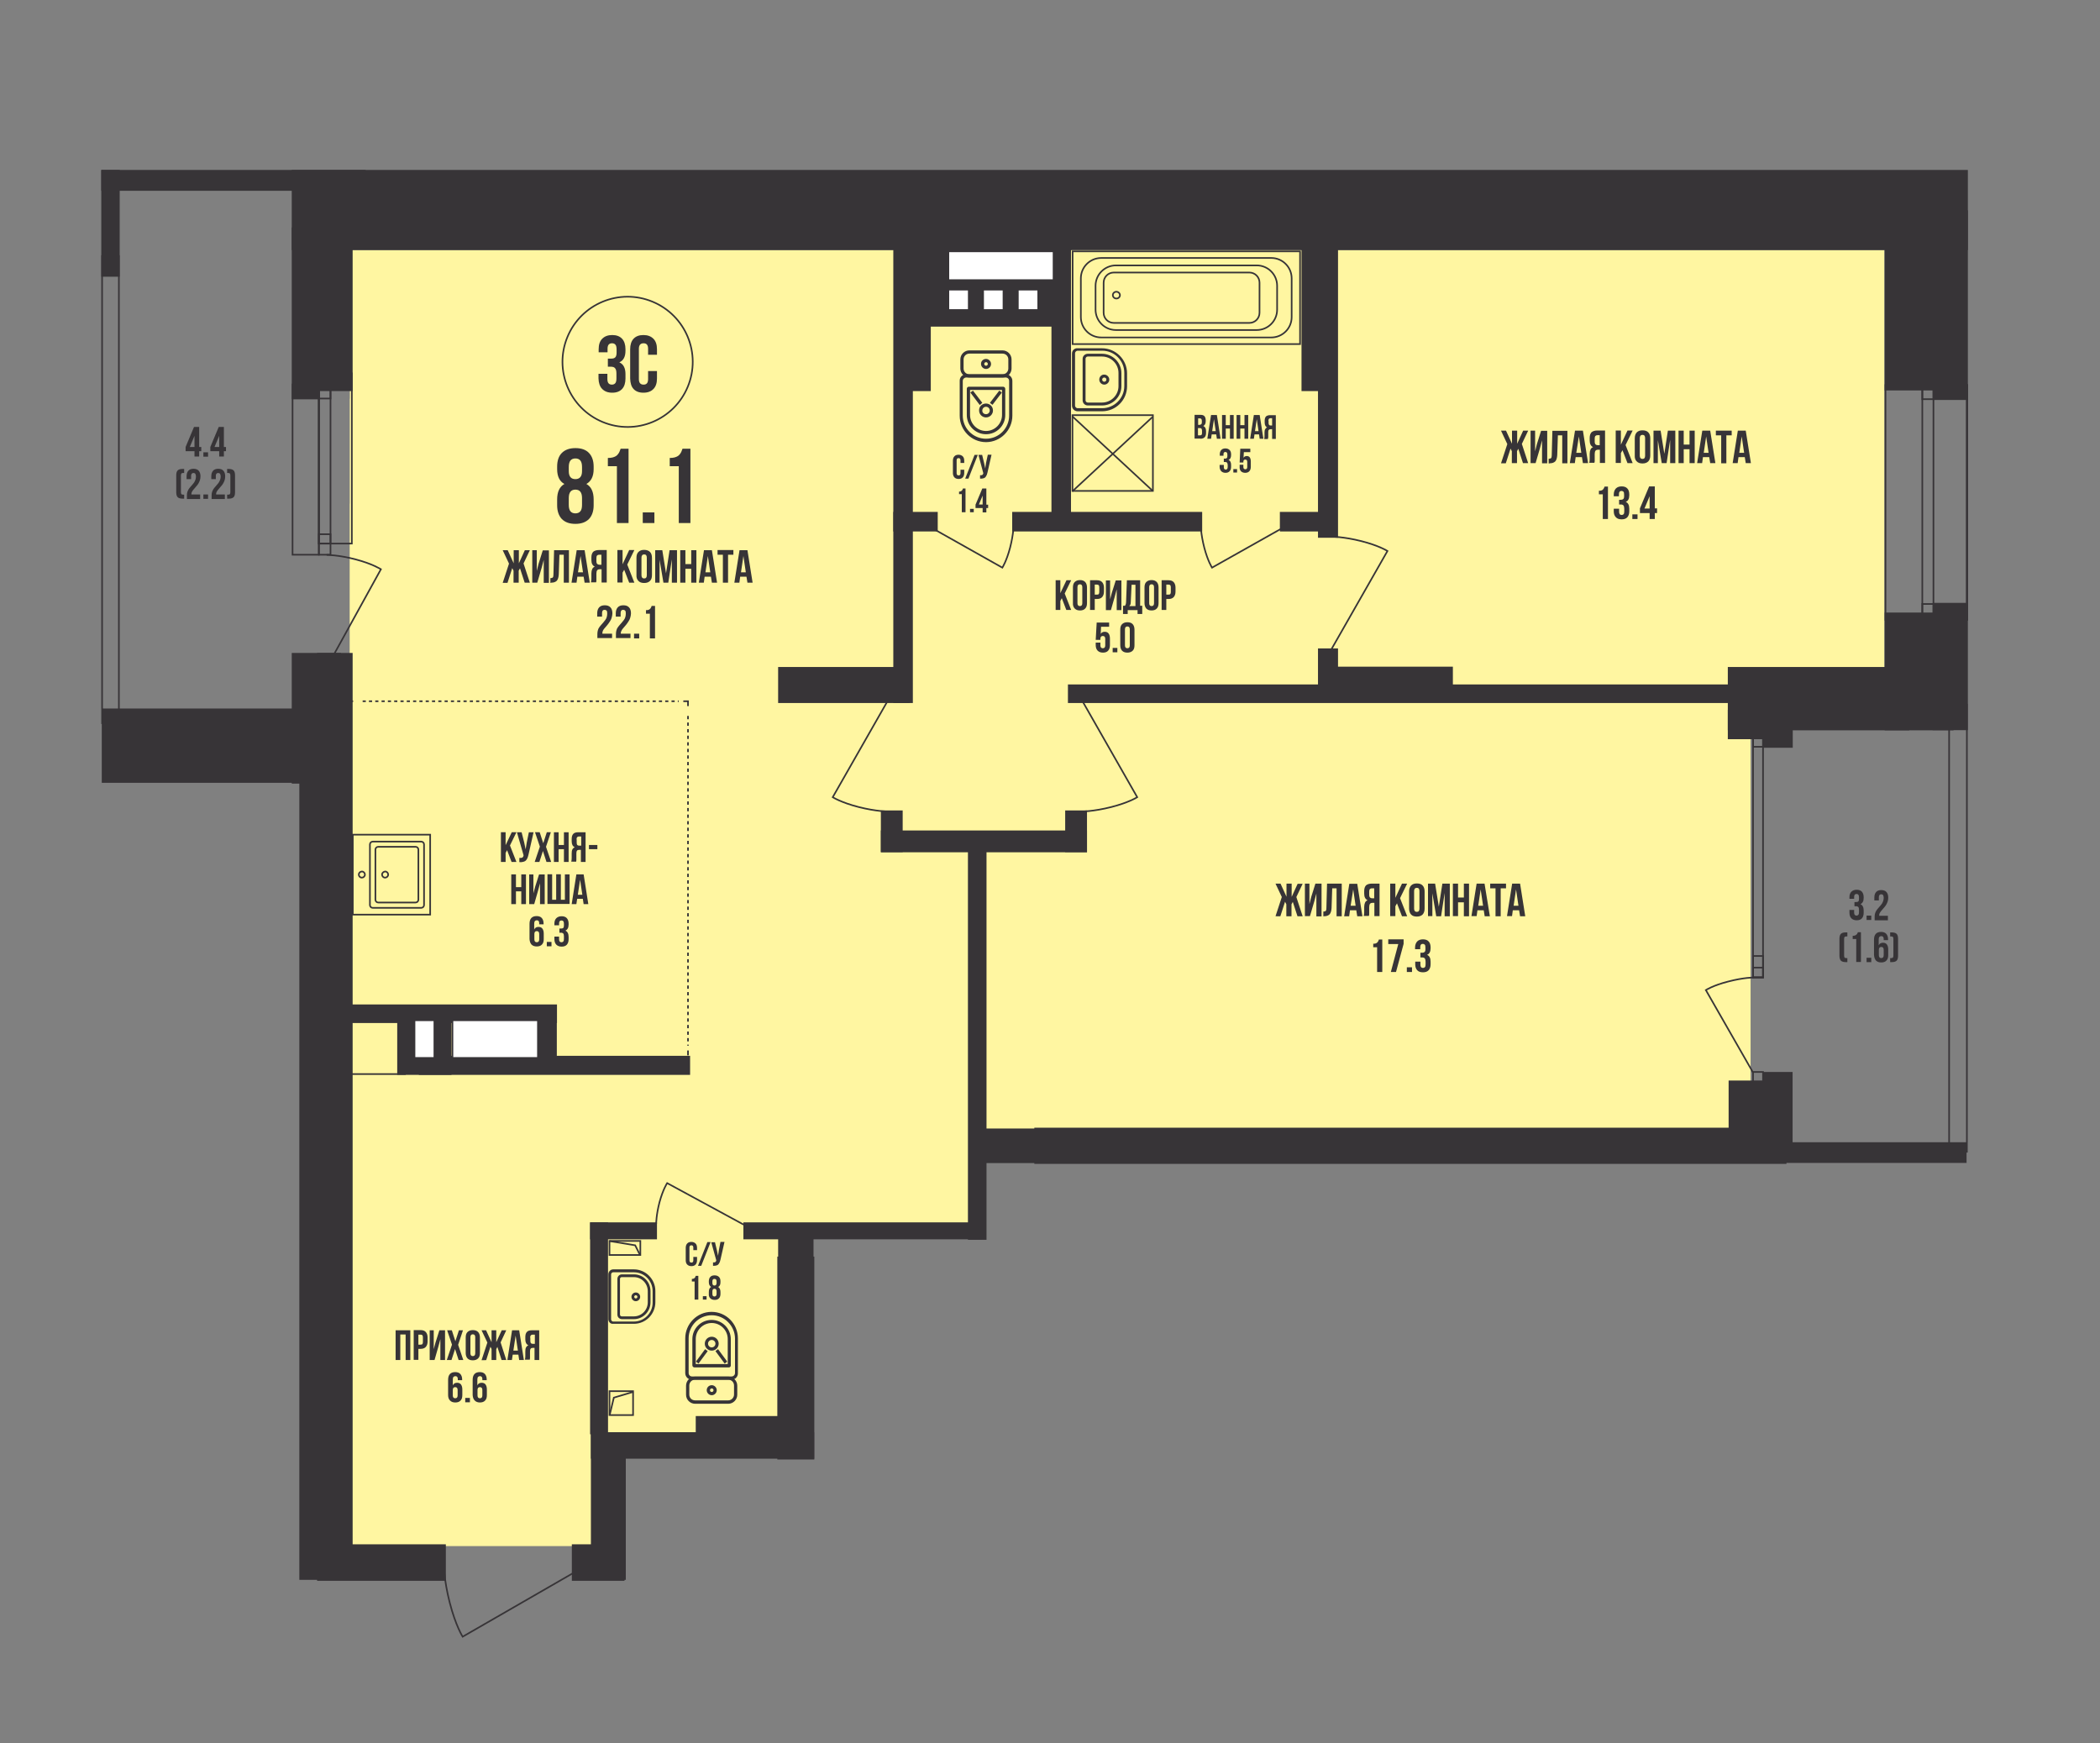 <?xml version="1.0" encoding="utf-8"?>
<!-- Generator: Adobe Illustrator 26.5.0, SVG Export Plug-In . SVG Version: 6.00 Build 0)  -->
<svg version="1.1" id="Слой_1" xmlns="http://www.w3.org/2000/svg" xmlns:xlink="http://www.w3.org/1999/xlink" x="0px" y="0px"
	 viewBox="0 0 1300 1079" style="enable-background:new 0 0 1300 1079;" xml:space="preserve">
<rect x="0" y="0" width="1300" height="1079" fill="#808080" stroke="none"/>
<style type="text/css">
	.st0{fill:#FFF6A1;}
	.st1{fill:#373437;}
	.st2{fill:none;stroke:#373437;}
	.st3{fill:#FFFFFF;}
	.st4{fill:none;stroke:#373437;stroke-dasharray:1.951,1.951;}
	.st5{fill:none;stroke:#373437;stroke-dasharray:2.035,2.035;}
</style>
<rect x="216.7" y="198.4" class="st0" width="867" height="515.1"/>
<rect x="216.7" y="154.8" class="st0" width="949.8" height="278.5"/>
<rect x="473" y="702" class="st0" width="129.4" height="58.8"/>
<rect x="216.7" y="246.8" class="st0" width="276" height="645.3"/>
<rect x="216.7" y="311.8" class="st0" width="156" height="645.3"/>
<rect x="430.7" y="876.6" class="st1" width="72.9" height="22.4"/>
<rect x="365.8" y="886.6" class="st1" width="138.2" height="16.4"/>
<rect x="365.8" y="757.2" class="st1" width="10.1" height="130.2"/>
<rect x="365.8" y="757.2" class="st2" width="10.1" height="130.2"/>
<rect x="574.3" y="152.3" class="st1" width="80.4" height="49.4"/>
<rect x="574.3" y="152.3" class="st2" width="80.4" height="49.4"/>
<rect x="181.1" y="105.7" class="st1" width="1036.6" height="48.6"/>
<rect x="181.1" y="105.7" class="st2" width="1036.6" height="48.6"/>
<rect x="1196.9" y="130.7" class="st1" width="20.8" height="116.4"/>
<rect x="1196.9" y="130.7" class="st2" width="20.8" height="116.4"/>
<rect x="1196.9" y="238.4" class="st2" width="20.8" height="145.3"/>
<rect x="1196.9" y="373.7" class="st1" width="20.8" height="77.8"/>
<rect x="1196.9" y="373.7" class="st2" width="20.8" height="77.8"/>
<rect x="1167.2" y="124.8" class="st1" width="41.6" height="116.4"/>
<rect x="1167.2" y="124.8" class="st2" width="41.6" height="116.4"/>
<rect x="1167.2" y="379.7" class="st1" width="41.6" height="71.9"/>
<rect x="1167.2" y="379.7" class="st2" width="41.6" height="71.9"/>
<rect x="1070.1" y="413.4" class="st1" width="111.3" height="38.2"/>
<rect x="1070.1" y="413.4" class="st2" width="111.3" height="38.2"/>
<rect x="661.6" y="424.2" class="st1" width="421.4" height="10.5"/>
<rect x="661.6" y="424.2" class="st2" width="421.4" height="10.5"/>
<rect x="816.4" y="401.9" class="st1" width="11.4" height="24.8"/>
<rect x="816.4" y="401.9" class="st2" width="11.4" height="24.8"/>
<rect x="816.4" y="149.4" class="st1" width="11.4" height="183"/>
<rect x="816.4" y="149.4" class="st2" width="11.4" height="183"/>
<rect x="824.9" y="413.2" class="st1" width="74" height="14.8"/>
<rect x="824.9" y="413.2" class="st2" width="74" height="14.8"/>
<rect x="806.2" y="153.2" class="st1" width="16.3" height="88.4"/>
<rect x="806.2" y="153.2" class="st2" width="16.3" height="88.4"/>
<rect x="792.8" y="317.4" class="st1" width="26.5" height="11.1"/>
<rect x="792.8" y="317.4" class="st2" width="26.5" height="11.1"/>
<rect x="627.1" y="317.4" class="st1" width="116.6" height="11.1"/>
<rect x="627.1" y="317.4" class="st2" width="116.6" height="11.1"/>
<rect x="651.4" y="146.8" class="st1" width="11.1" height="170.3"/>
<rect x="651.4" y="146.8" class="st2" width="11.1" height="170.3"/>
<rect x="553.5" y="317.4" class="st1" width="26.5" height="11.1"/>
<rect x="553.5" y="317.4" class="st2" width="26.5" height="11.1"/>
<rect x="482.2" y="413.4" class="st1" width="80.4" height="21.3"/>
<rect x="482.2" y="413.4" class="st2" width="80.4" height="21.3"/>
<rect x="553.5" y="153.2" class="st1" width="11.1" height="281.5"/>
<rect x="553.5" y="153.2" class="st2" width="11.1" height="281.5"/>
<rect x="545.8" y="514.6" class="st1" width="126.6" height="12.5"/>
<rect x="545.8" y="514.6" class="st2" width="126.6" height="12.5"/>
<rect x="545.8" y="502.2" class="st1" width="12.5" height="24.8"/>
<rect x="545.8" y="502.2" class="st2" width="12.5" height="24.8"/>
<rect x="659.9" y="502.2" class="st1" width="12.5" height="24.8"/>
<rect x="659.9" y="502.2" class="st2" width="12.5" height="24.8"/>
<rect x="599.7" y="517.1" class="st1" width="10.5" height="249.9"/>
<rect x="599.7" y="517.1" class="st2" width="10.5" height="249.9"/>
<rect x="607" y="698.6" class="st1" width="498.5" height="21.4"/>
<rect x="640.8" y="698.6" class="st2" width="464.6" height="21.4"/>
<rect x="1070.1" y="668.9" class="st1" width="23.3" height="45.1"/>
<rect x="1091.5" y="663.6" class="st1" width="18.2" height="49.4"/>
<rect x="1070.1" y="439.9" class="st1" width="21.4" height="17.2"/>
<rect x="1070.1" y="439.9" class="st2" width="21.4" height="17.2"/>
<rect x="1092.1" y="445.2" class="st1" width="17.2" height="17.2"/>
<rect x="1092.1" y="445.2" class="st2" width="17.2" height="17.2"/>
<rect x="1097" y="707.1" class="st1" width="120.4" height="12.8"/>
<rect x="365.8" y="887" class="st1" width="21.6" height="91"/>
<rect x="354.5" y="956.5" class="st1" width="31.6" height="21.6"/>
<rect x="354.5" y="956.5" class="st2" width="31.6" height="21.6"/>
<rect x="196.8" y="956.5" class="st1" width="78.7" height="21.6"/>
<rect x="196.8" y="956.5" class="st2" width="78.7" height="21.6"/>
<rect x="196.8" y="404.7" class="st1" width="21" height="567.3"/>
<rect x="196.8" y="404.7" class="st2" width="21" height="567.3"/>
<rect x="214.8" y="622.3" class="st1" width="129.5" height="10.5"/>
<rect x="214.8" y="622.3" class="st2" width="129.5" height="10.5"/>
<rect x="246.4" y="624.4" class="st1" width="32.6" height="40.5"/>
<rect x="246.4" y="624.4" class="st2" width="32.6" height="40.5"/>
<rect x="259.8" y="654.1" class="st1" width="166.9" height="10.8"/>
<rect x="259.8" y="654.1" class="st2" width="166.9" height="10.8"/>
<rect x="256.6" y="631.6" class="st3" width="12.3" height="23.3"/>
<rect x="256.6" y="631.6" class="st2" width="12.3" height="23.3"/>
<rect x="280.1" y="631.6" class="st3" width="54.6" height="23.3"/>
<rect x="280.1" y="631.6" class="st2" width="54.6" height="23.3"/>
<line class="st2" x1="211.3" y1="664.9" x2="251.2" y2="664.9"/>
<rect x="181.1" y="404.7" class="st1" width="29.5" height="79.9"/>
<rect x="181.1" y="404.7" class="st2" width="29.5" height="79.9"/>
<rect x="63" y="438.6" class="st1" width="129.3" height="46"/>
<rect x="561.1" y="149.4" class="st1" width="14.6" height="92.2"/>
<rect x="561.1" y="149.4" class="st2" width="14.6" height="92.2"/>
<rect x="587.1" y="179.3" class="st3" width="12.6" height="12.6"/>
<rect x="587.1" y="179.3" class="st2" width="12.6" height="12.6"/>
<rect x="608.6" y="179.3" class="st3" width="12.6" height="12.6"/>
<rect x="608.6" y="179.3" class="st2" width="12.6" height="12.6"/>
<rect x="630.1" y="179.3" class="st3" width="12.6" height="12.6"/>
<rect x="630.1" y="179.3" class="st2" width="12.6" height="12.6"/>
<rect x="185.3" y="484.4" class="st1" width="14.4" height="493.6"/>
<rect x="181.1" y="141.3" class="st1" width="16.3" height="105.4"/>
<rect x="181.1" y="141.3" class="st2" width="16.3" height="105.4"/>
<rect x="181.1" y="238" class="st2" width="16.3" height="105.4"/>
<rect x="193" y="136.2" class="st1" width="24.8" height="105.4"/>
<rect x="193" y="136.2" class="st2" width="24.8" height="105.4"/>
<rect x="197.4" y="231.1" class="st2" width="20.4" height="105.4"/>
<rect x="63.2" y="105.7" class="st1" width="162.6" height="11.9"/>
<rect x="63.2" y="105.7" class="st2" width="162.6" height="11.9"/>
<rect x="63.2" y="105.7" class="st1" width="10.4" height="65.1"/>
<rect x="63.2" y="105.7" class="st2" width="10.4" height="65.1"/>
<rect x="63.2" y="158.5" class="st2" width="10.4" height="289.2"/>
<rect x="1167.2" y="238.4" class="st2" width="50.5" height="145.3"/>
<rect x="1085.2" y="453" class="st2" width="6.2" height="152"/>
<rect x="1190" y="238.4" class="st2" width="27.6" height="145.3"/>
<rect x="1190" y="238.4" class="st2" width="7" height="8.7"/>
<rect x="1190" y="373.9" class="st2" width="7" height="8.7"/>
<rect x="1085.2" y="599" class="st2" width="6.2" height="6.1"/>
<rect x="1085.2" y="456.2" class="st2" width="6.2" height="6.1"/>
<rect x="1085.2" y="663.6" class="st2" width="6.2" height="6.1"/>
<rect x="1085.2" y="591.8" class="st2" width="6.2" height="13.3"/>
<polygon class="st2" points="1217.6,713 1217.6,708.6 1217.6,436.2 1206.6,436.2 1206.6,708.6 1118.4,708.6 1118.4,713 1206.6,713 
	"/>
<path class="st2" d="M461.1,758.5L413,732.4c0,0-2.5,3.7-4.7,11.7c-2.1,8-2.1,13.5-2.1,13.5"/>
<path class="st2" d="M200.9,415.7l34.9-63.3c0,0-5-3.3-15.6-6.1c-10.6-2.8-18-2.8-18-2.8"/>
<rect x="460.7" y="757.2" class="st1" width="146.6" height="9.5"/>
<rect x="460.7" y="757.2" class="st2" width="146.6" height="9.5"/>
<rect x="365.8" y="757.2" class="st1" width="40.4" height="9.5"/>
<rect x="365.8" y="757.2" class="st2" width="40.4" height="9.5"/>
<rect x="481.7" y="759" class="st1" width="21.9" height="123.6"/>
<rect x="481.7" y="778.4" class="st2" width="21.9" height="124.6"/>
<rect x="197.4" y="231.1" class="st2" width="7.2" height="105.4"/>
<rect x="197.4" y="231.1" class="st2" width="7.2" height="15.6"/>
<rect x="197.4" y="330.7" class="st2" width="7.2" height="12.7"/>
<path class="st2" d="M571.1,323.6l49.4,27.8c0,0,2.6-4,4.8-12.4c2.2-8.5,2.2-14.4,2.2-14.4"/>
<path class="st2" d="M799.7,323.6l-49.4,27.8c0,0-2.6-4-4.8-12.4c-2.2-8.5-2.2-14.4-2.2-14.4"/>
<path class="st2" d="M822.8,404.4l36.1-63.3c0,0-5.1-3.3-16.1-6.1c-11-2.8-18.7-2.8-18.7-2.8"/>
<path class="st2" d="M551.6,430.2l-36.1,63.3c0,0,5.1,3.3,16.1,6.1c11,2.8,18.7,2.8,18.7,2.8"/>
<path class="st2" d="M667.9,430.2l36.1,63.3c0,0-5.1,3.3-16.1,6.1c-11,2.8-18.7,2.8-18.7,2.8"/>
<path class="st2" d="M1085.3,664.1l-29.3-51.2c0,0,4.4-2.9,13.9-5.3c9.5-2.5,16-2.5,16-2.5"/>
<path class="st2" d="M363.5,968.8l-77.1,44.4c0,0-4.3-6.7-8-21.1c-3.7-14.4-3.7-24.3-3.7-24.3"/>
<rect x="377.3" y="768.2" class="st2" width="19.1" height="8.7"/>
<polyline class="st2" points="377.4,768.3 393.2,770.9 396.2,776.9 "/>
<rect x="377.3" y="861.2" class="st2" width="14.6" height="14.8"/>
<polyline class="st2" points="392.1,861.6 380,865.2 377.4,876 "/>
<rect x="218.4" y="516.7" class="st2" width="47.9" height="49.5"/>
<path class="st2" d="M262.5,522.7c0-0.9-0.8-1.7-1.7-1.7h-30.1c-0.9,0-1.7,0.8-1.7,1.7v37.6c0,0.9,0.8,1.7,1.7,1.7h30.1
	c0.9,0,1.7-0.8,1.7-1.7V522.7z"/>
<path class="st2" d="M259,525.9c0-0.9-0.8-1.7-1.7-1.7h-23.2c-0.9,0-1.7,0.8-1.7,1.7V557c0,0.9,0.8,1.7,1.7,1.7h23.2
	c0.9,0,1.7-0.8,1.7-1.7V525.9z"/>
<path class="st2" d="M236.5,541.4c0,1,0.8,1.9,1.9,1.9c1,0,1.9-0.8,1.9-1.9c0-1-0.8-1.9-1.9-1.9
	C237.4,539.6,236.5,540.4,236.5,541.4z"/>
<path class="st2" d="M222.1,541.4c0,1,0.8,1.9,1.9,1.9c1,0,1.9-0.8,1.9-1.9c0-1-0.8-1.9-1.9-1.9
	C222.9,539.6,222.1,540.4,222.1,541.4z"/>
<rect x="663.9" y="257" class="st2" width="49.8" height="46.9"/>
<line class="st2" x1="663.8" y1="257.7" x2="713.4" y2="303.7"/>
<line class="st2" x1="663.8" y1="304.2" x2="713.4" y2="258.2"/>
<path class="st1" d="M696.5,239c0,7.8-6.4,14.2-14.2,14.2h-15.1c-1.2,0-2.2-1-2.2-2.2v-32.2c0-1.2,1-2.2,2.2-2.2h15.1
	c7.9,0,14.2,6.4,14.2,14.2V239z M664.1,218.9v32.2c0,1.6,1.3,3,3,3h15.1c8.3,0,15-6.7,15-15v-8c0-8.3-6.8-15-15-15h-15.1
	C665.5,215.9,664.1,217.2,664.1,218.9"/>
<path class="st2" d="M696.5,239c0,7.8-6.4,14.2-14.2,14.2h-15.1c-1.2,0-2.2-1-2.2-2.2v-32.2c0-1.2,1-2.2,2.2-2.2h15.1
	c7.9,0,14.2,6.4,14.2,14.2V239z M664.1,218.9v32.2c0,1.6,1.3,3,3,3h15.1c8.3,0,15-6.7,15-15v-8c0-8.3-6.8-15-15-15h-15.1
	C665.5,215.9,664.1,217.2,664.1,218.9z"/>
<path class="st1" d="M692.9,239c0,5.9-4.8,10.7-10.7,10.7h-8.8c-1,0-1.9-0.8-1.9-1.9v-25.7c0-1,0.8-1.9,1.9-1.9h8.8
	c5.9,0,10.7,4.8,10.7,10.7V239z M670.7,222.1v25.7c0,1.5,1.2,2.7,2.7,2.7h8.8c6.3,0,11.5-5.1,11.5-11.5v-8c0-6.3-5.2-11.5-11.5-11.5
	h-8.8C671.9,219.5,670.7,220.7,670.7,222.1"/>
<path class="st2" d="M692.9,239c0,5.9-4.8,10.7-10.7,10.7h-8.8c-1,0-1.9-0.8-1.9-1.9v-25.7c0-1,0.8-1.9,1.9-1.9h8.8
	c5.9,0,10.7,4.8,10.7,10.7V239z M670.7,222.1v25.7c0,1.5,1.2,2.7,2.7,2.7h8.8c6.3,0,11.5-5.1,11.5-11.5v-8c0-6.3-5.2-11.5-11.5-11.5
	h-8.8C671.9,219.5,670.7,220.7,670.7,222.1z"/>
<path class="st1" d="M685.4,235c0,1-0.8,1.8-1.8,1.8c-1,0-1.8-0.8-1.8-1.8c0-1,0.8-1.8,1.8-1.8C684.6,233.2,685.4,234,685.4,235
	 M681,235c0,1.4,1.2,2.6,2.6,2.6c1.4,0,2.6-1.2,2.6-2.6c0-1.4-1.2-2.6-2.6-2.6C682.2,232.3,681,233.5,681,235"/>
<path class="st2" d="M685.4,235c0,1-0.8,1.8-1.8,1.8c-1,0-1.8-0.8-1.8-1.8c0-1,0.8-1.8,1.8-1.8C684.6,233.2,685.4,234,685.4,235z
	 M681,235c0,1.4,1.2,2.6,2.6,2.6c1.4,0,2.6-1.2,2.6-2.6c0-1.4-1.2-2.6-2.6-2.6C682.2,232.3,681,233.5,681,235z"/>
<path class="st2" d="M688.9,182.7c0-1.2,1-2.1,2.2-2.1c1.2,0,2.2,1,2.2,2.1c0,1.2-1,2.1-2.2,2.1
	C689.8,184.8,688.9,183.8,688.9,182.7z"/>
<path class="st2" d="M799.6,196.3c0,7-5.7,12.6-12.6,12.6H681.7c-7,0-12.6-5.7-12.6-12.6v-24c0-7,5.7-12.6,12.6-12.6H787
	c7,0,12.6,5.7,12.6,12.6V196.3z"/>
<path class="st2" d="M790.6,191.7c0,7-5.7,12.6-12.6,12.6h-87.2c-7,0-12.6-5.7-12.6-12.6v-14.8c0-7,5.7-12.6,12.6-12.6H778
	c7,0,12.6,5.7,12.6,12.6V191.7z"/>
<path class="st2" d="M779.7,193.6c0,3.5-2.8,6.3-6.3,6.3h-83.9c-3.5,0-6.3-2.8-6.3-6.3V175c0-3.5,2.8-6.3,6.3-6.3h83.9
	c3.5,0,6.3,2.8,6.3,6.3V193.6z"/>
<polygon class="st2" points="664,155.6 664,155.6 804.8,155.6 804.8,213 664,213 "/>
<path class="st1" d="M610.4,272.1c8.2,0,14.8-6.7,14.8-14.8v-21.5c0-1.4-1.1-2.6-2.6-2.6h-24.5c-1.4,0-2.6,1.2-2.6,2.6v21.5
	C595.5,265.5,602.2,272.1,610.4,272.1 M598.1,232.2h24.5c2,0,3.6,1.6,3.6,3.6v21.5c0,8.7-7.1,15.9-15.8,15.9
	c-8.7,0-15.8-7.1-15.8-15.9v-21.5C594.5,233.8,596.1,232.2,598.1,232.2"/>
<path class="st2" d="M610.4,272.1c8.2,0,14.8-6.7,14.8-14.8v-21.5c0-1.4-1.1-2.6-2.6-2.6h-24.5c-1.4,0-2.6,1.2-2.6,2.6v21.5
	C595.5,265.5,602.2,272.1,610.4,272.1z M598.1,232.2h24.5c2,0,3.6,1.6,3.6,3.6v21.5c0,8.7-7.1,15.9-15.8,15.9
	c-8.7,0-15.8-7.1-15.8-15.9v-21.5C594.5,233.8,596.1,232.2,598.1,232.2z"/>
<path class="st2" d="M621,240.4h-21.3c-0.1,0-0.3,0.1-0.3,0.3v16.2c0,6,4.9,10.9,10.9,10.9c6,0,10.9-4.9,10.9-10.9v-16.2
	C621.3,240.5,621.1,240.4,621,240.4z"/>
<path class="st1" d="M620.7,240.9H600v16c0,5.7,4.7,10.4,10.4,10.4c5.7,0,10.4-4.7,10.4-10.4V240.9z M599.7,239.9H621
	c0.4,0,0.8,0.4,0.8,0.8v16.2c0,6.3-5.1,11.4-11.4,11.4c-6.3,0-11.4-5.1-11.4-11.4v-16.2C599,240.3,599.3,239.9,599.7,239.9"/>
<path class="st2" d="M620.7,240.9H600v16c0,5.7,4.7,10.4,10.4,10.4c5.7,0,10.4-4.7,10.4-10.4V240.9z M599.7,239.9H621
	c0.4,0,0.8,0.4,0.8,0.8v16.2c0,6.3-5.1,11.4-11.4,11.4c-6.3,0-11.4-5.1-11.4-11.4v-16.2C599,240.3,599.3,239.9,599.7,239.9z"/>
<path class="st1" d="M610.4,256.9c1.6,0,2.8-1.3,2.8-2.8c0-1.6-1.3-2.8-2.8-2.8c-1.6,0-2.8,1.3-2.8,2.8
	C607.5,255.7,608.8,256.9,610.4,256.9 M610.4,250.3c2.1,0,3.8,1.7,3.8,3.8c0,2.1-1.7,3.8-3.8,3.8c-2.1,0-3.8-1.7-3.8-3.8
	C606.5,252,608.2,250.3,610.4,250.3"/>
<path class="st2" d="M610.4,256.9c1.6,0,2.8-1.3,2.8-2.8c0-1.6-1.3-2.8-2.8-2.8c-1.6,0-2.8,1.3-2.8,2.8
	C607.5,255.7,608.8,256.9,610.4,256.9z M610.4,250.3c2.1,0,3.8,1.7,3.8,3.8c0,2.1-1.7,3.8-3.8,3.8c-2.1,0-3.8-1.7-3.8-3.8
	C606.5,252,608.2,250.3,610.4,250.3z"/>
<polygon class="st1" points="618.7,242.5 619.5,243.1 614.3,249.9 613.5,249.3 "/>
<polygon class="st2" points="618.7,242.5 619.5,243.1 614.3,249.9 613.5,249.3 "/>
<polygon class="st1" points="602.2,242.5 607.4,249.3 606.6,250 601.4,243.1 "/>
<polygon class="st2" points="602.2,242.5 607.4,249.3 606.6,250 601.4,243.1 "/>
<path class="st1" d="M620.6,232.2c2.3,0,4.1-1.8,4.1-4.1v-5.6c0-2.3-1.8-4.1-4.1-4.1h-20.5c-2.3,0-4.1,1.8-4.1,4.1v5.6
	c0,2.3,1.8,4.1,4.1,4.1H620.6z M600.1,217.4h20.5c2.8,0,5.1,2.3,5.1,5.1v5.6c0,2.8-2.3,5.1-5.1,5.1h-20.5c-2.8,0-5.1-2.3-5.1-5.1
	v-5.6C595,219.7,597.3,217.4,600.1,217.4"/>
<path class="st2" d="M620.6,232.2c2.3,0,4.1-1.8,4.1-4.1v-5.6c0-2.3-1.8-4.1-4.1-4.1h-20.5c-2.3,0-4.1,1.8-4.1,4.1v5.6
	c0,2.3,1.8,4.1,4.1,4.1H620.6z M600.1,217.4h20.5c2.8,0,5.1,2.3,5.1,5.1v5.6c0,2.8-2.3,5.1-5.1,5.1h-20.5c-2.8,0-5.1-2.3-5.1-5.1
	v-5.6C595,219.7,597.3,217.4,600.1,217.4z"/>
<path class="st1" d="M610.4,226.9c0.9,0,1.6-0.7,1.6-1.6c0-0.9-0.7-1.6-1.6-1.6c-0.9,0-1.6,0.7-1.6,1.6
	C608.8,226.2,609.5,226.9,610.4,226.9 M610.4,222.7c1.4,0,2.6,1.2,2.6,2.6c0,1.5-1.2,2.6-2.6,2.6c-1.4,0-2.6-1.2-2.6-2.6
	C607.7,223.9,608.9,222.7,610.4,222.7"/>
<path class="st2" d="M610.4,226.9c0.9,0,1.6-0.7,1.6-1.6c0-0.9-0.7-1.6-1.6-1.6c-0.9,0-1.6,0.7-1.6,1.6
	C608.8,226.2,609.5,226.9,610.4,226.9z M610.4,222.7c1.4,0,2.6,1.2,2.6,2.6c0,1.5-1.2,2.6-2.6,2.6c-1.4,0-2.6-1.2-2.6-2.6
	C607.7,223.9,608.9,222.7,610.4,222.7z"/>
<path class="st1" d="M440.6,813.7c-8.2,0-14.8,6.7-14.8,14.8v21.5c0,1.4,1.1,2.6,2.6,2.6h24.5c1.4,0,2.6-1.2,2.6-2.6v-21.5
	C455.4,820.4,448.7,813.7,440.6,813.7 M452.8,853.6h-24.5c-2,0-3.6-1.6-3.6-3.6v-21.5c0-8.7,7.1-15.9,15.8-15.9
	c8.7,0,15.8,7.1,15.8,15.9v21.5C456.4,852,454.8,853.6,452.8,853.6"/>
<path class="st2" d="M440.6,813.7c-8.2,0-14.8,6.7-14.8,14.8v21.5c0,1.4,1.1,2.6,2.6,2.6h24.5c1.4,0,2.6-1.2,2.6-2.6v-21.5
	C455.4,820.4,448.7,813.7,440.6,813.7z M452.8,853.6h-24.5c-2,0-3.6-1.6-3.6-3.6v-21.5c0-8.7,7.1-15.9,15.8-15.9
	c8.7,0,15.8,7.1,15.8,15.9v21.5C456.4,852,454.8,853.6,452.8,853.6z"/>
<path class="st2" d="M429.9,845.5h21.3c0.1,0,0.3-0.1,0.3-0.3V829c0-6-4.9-10.9-10.9-10.9c-6,0-10.9,4.9-10.9,10.9v16.2
	C429.7,845.3,429.8,845.5,429.9,845.5z"/>
<path class="st1" d="M430.2,844.9H451v-16c0-5.7-4.7-10.4-10.4-10.4c-5.7,0-10.4,4.7-10.4,10.4V844.9z M451.2,846h-21.3
	c-0.4,0-0.8-0.4-0.8-0.8V829c0-6.3,5.1-11.4,11.4-11.4c6.3,0,11.4,5.1,11.4,11.4v16.2C452,845.6,451.6,846,451.2,846"/>
<path class="st2" d="M430.2,844.9H451v-16c0-5.7-4.7-10.4-10.4-10.4c-5.7,0-10.4,4.7-10.4,10.4V844.9z M451.2,846h-21.3
	c-0.4,0-0.8-0.4-0.8-0.8V829c0-6.3,5.1-11.4,11.4-11.4c6.3,0,11.4,5.1,11.4,11.4v16.2C452,845.6,451.6,846,451.2,846z"/>
<path class="st1" d="M440.6,829c-1.6,0-2.8,1.3-2.8,2.8c0,1.6,1.3,2.8,2.8,2.8c1.6,0,2.8-1.3,2.8-2.8
	C443.4,830.2,442.1,829,440.6,829 M440.6,835.6c-2.1,0-3.8-1.7-3.8-3.8c0-2.1,1.7-3.8,3.8-3.8c2.1,0,3.8,1.7,3.8,3.8
	C444.4,833.9,442.7,835.6,440.6,835.6"/>
<path class="st2" d="M440.6,829c-1.6,0-2.8,1.3-2.8,2.8c0,1.6,1.3,2.8,2.8,2.8c1.6,0,2.8-1.3,2.8-2.8
	C443.4,830.2,442.1,829,440.6,829z M440.6,835.6c-2.1,0-3.8-1.7-3.8-3.8c0-2.1,1.7-3.8,3.8-3.8c2.1,0,3.8,1.7,3.8,3.8
	C444.4,833.9,442.7,835.6,440.6,835.6z"/>
<polygon class="st1" points="432.3,843.4 431.5,842.8 436.6,835.9 437.4,836.5 "/>
<polygon class="st2" points="432.3,843.4 431.5,842.8 436.6,835.9 437.4,836.5 "/>
<polygon class="st1" points="448.7,843.4 443.6,836.5 444.4,835.9 449.5,842.8 "/>
<polygon class="st2" points="448.7,843.4 443.6,836.5 444.4,835.9 449.5,842.8 "/>
<path class="st1" d="M430.3,853.6c-2.3,0-4.1,1.8-4.1,4.1v5.6c0,2.3,1.8,4.1,4.1,4.1h20.5c2.3,0,4.1-1.9,4.1-4.1v-5.6
	c0-2.3-1.8-4.1-4.1-4.1H430.3z M450.8,868.5h-20.5c-2.8,0-5.1-2.3-5.1-5.1v-5.6c0-2.8,2.3-5.1,5.1-5.1h20.5c2.8,0,5.1,2.3,5.1,5.1
	v5.6C455.9,866.2,453.6,868.5,450.8,868.5"/>
<path class="st2" d="M430.3,853.6c-2.3,0-4.1,1.8-4.1,4.1v5.6c0,2.3,1.8,4.1,4.1,4.1h20.5c2.3,0,4.1-1.9,4.1-4.1v-5.6
	c0-2.3-1.8-4.1-4.1-4.1H430.3z M450.8,868.5h-20.5c-2.8,0-5.1-2.3-5.1-5.1v-5.6c0-2.8,2.3-5.1,5.1-5.1h20.5c2.8,0,5.1,2.3,5.1,5.1
	v5.6C455.9,866.2,453.6,868.5,450.8,868.5z"/>
<path class="st1" d="M440.6,859c-0.9,0-1.6,0.7-1.6,1.6c0,0.9,0.7,1.6,1.6,1.6c0.9,0,1.6-0.7,1.6-1.6
	C442.2,859.7,441.5,859,440.6,859 M440.6,863.2c-1.4,0-2.6-1.2-2.6-2.6c0-1.5,1.2-2.6,2.6-2.6c1.4,0,2.6,1.2,2.6,2.6
	C443.2,862,442,863.2,440.6,863.2"/>
<path class="st2" d="M440.6,859c-0.9,0-1.6,0.7-1.6,1.6c0,0.9,0.7,1.6,1.6,1.6c0.9,0,1.6-0.7,1.6-1.6
	C442.2,859.7,441.5,859,440.6,859z M440.6,863.2c-1.4,0-2.6-1.2-2.6-2.6c0-1.5,1.2-2.6,2.6-2.6c1.4,0,2.6,1.2,2.6,2.6
	C443.2,862,442,863.2,440.6,863.2z"/>
<path class="st1" d="M404.5,799.3c0-6.8-5.4-12.2-12.1-12.2h-12.8c-1,0-1.8,0.8-1.8,1.9v27.7c0,1,0.8,1.9,1.8,1.9h12.8
	c6.7,0,12.1-5.5,12.1-12.2V799.3z M377.1,816.6v-27.7c0-1.4,1.1-2.6,2.5-2.6h12.8c7,0,12.8,5.8,12.8,12.9v6.9
	c0,7.1-5.7,12.9-12.8,12.9h-12.8C378.2,819.2,377.1,818,377.1,816.6"/>
<path class="st2" d="M404.5,799.3c0-6.8-5.4-12.2-12.1-12.2h-12.8c-1,0-1.8,0.8-1.8,1.9v27.7c0,1,0.8,1.9,1.8,1.9h12.8
	c6.7,0,12.1-5.5,12.1-12.2V799.3z M377.1,816.6v-27.7c0-1.4,1.1-2.6,2.5-2.6h12.8c7,0,12.8,5.8,12.8,12.9v6.9
	c0,7.1-5.7,12.9-12.8,12.9h-12.8C378.2,819.2,377.1,818,377.1,816.6z"/>
<path class="st1" d="M401.5,799.3c0-5.1-4.1-9.2-9.1-9.2h-7.5c-0.9,0-1.6,0.7-1.6,1.6v22.1c0,0.9,0.7,1.6,1.6,1.6h7.5
	c5,0,9.1-4.1,9.1-9.2V799.3z M382.7,813.8v-22.1c0-1.3,1-2.3,2.3-2.3h7.5c5.4,0,9.7,4.4,9.7,9.9v6.9c0,5.4-4.4,9.9-9.7,9.9h-7.5
	C383.7,816.1,382.7,815.1,382.7,813.8"/>
<path class="st2" d="M401.5,799.3c0-5.1-4.1-9.2-9.1-9.2h-7.5c-0.9,0-1.6,0.7-1.6,1.6v22.1c0,0.9,0.7,1.6,1.6,1.6h7.5
	c5,0,9.1-4.1,9.1-9.2V799.3z M382.7,813.8v-22.1c0-1.3,1-2.3,2.3-2.3h7.5c5.4,0,9.7,4.4,9.7,9.9v6.9c0,5.4-4.4,9.9-9.7,9.9h-7.5
	C383.7,816.1,382.7,815.1,382.7,813.8z"/>
<path class="st1" d="M395.1,802.8c0-0.8-0.7-1.5-1.5-1.5c-0.8,0-1.5,0.7-1.5,1.5c0,0.8,0.7,1.5,1.5,1.5
	C394.4,804.3,395.1,803.6,395.1,802.8 M391.4,802.8c0-1.2,1-2.2,2.2-2.2c1.2,0,2.2,1,2.2,2.2c0,1.2-1,2.2-2.2,2.2
	C392.4,805,391.4,804,391.4,802.8"/>
<path class="st2" d="M395.1,802.8c0-0.8-0.7-1.5-1.5-1.5c-0.8,0-1.5,0.7-1.5,1.5c0,0.8,0.7,1.5,1.5,1.5
	C394.4,804.3,395.1,803.6,395.1,802.8z M391.4,802.8c0-1.2,1-2.2,2.2-2.2c1.2,0,2.2,1,2.2,2.2c0,1.2-1,2.2-2.2,2.2
	C392.4,805,391.4,804,391.4,802.8z"/>
<path class="st1" d="M877.3,600.6c0.8,0.9,2,1.3,3.6,1.3c1.5,0,2.7-0.4,3.5-1.3c0.8-0.9,1.2-2.1,1.2-3.7v-1.6c0-2.2-0.7-3.6-2.2-4.2
	c1.5-0.6,2.2-2,2.2-4.1v-0.5c0-1.6-0.4-2.9-1.2-3.7c-0.8-0.9-2-1.3-3.5-1.3c-1.5,0-2.7,0.4-3.6,1.3c-0.8,0.9-1.3,2.1-1.3,3.7v1.1
	h3.2v-1.3c0-1.3,0.5-2,1.6-2c0.5,0,0.9,0.2,1.2,0.5c0.3,0.3,0.4,0.9,0.4,1.8v1.1c0,0.8-0.2,1.3-0.5,1.6c-0.3,0.3-0.8,0.5-1.4,0.5
	h-1.2v2.9h1.1c0.7,0,1.3,0.2,1.6,0.6c0.3,0.4,0.5,1.1,0.5,2v1.6c0,0.8-0.1,1.4-0.4,1.8c-0.3,0.3-0.7,0.5-1.2,0.5
	c-1.1,0-1.6-0.7-1.6-2v-1.9h-3.2v1.7C876.1,598.5,876.5,599.7,877.3,600.6 M874.1,598.8h-3.2v2.9h3.2V598.8z M865.6,584.4l-4.6,17.3
	h3.2l4.7-17.4v-2.8h-9.5v2.9H865.6z M852.5,586.3v15.4h3.2v-20.1h-2.1c-0.1,0.3-0.2,0.6-0.3,0.8c-0.1,0.2-0.2,0.4-0.4,0.7
	c-0.2,0.2-0.4,0.4-0.6,0.6c-0.2,0.1-0.5,0.3-0.9,0.4c-0.4,0.1-0.8,0.1-1.3,0.1v2.2H852.5z"/>
<path class="st1" d="M938.5,550.6l1.5,10.1h-3L938.5,550.6z M936,567.2l0.5-3.7h3.9l0.6,3.7h3.2L941,547h-4.9l-3.2,20.1H936z
	 M925.8,549.9v17.3h3.2v-17.3h3.3V547h-9.8v2.9H925.8z M916.6,550.6l1.5,10.1h-3L916.6,550.6z M914.1,567.2l0.5-3.7h3.9l0.6,3.7h3.2
	L919,547h-4.9l-3.2,20.1H914.1z M902.6,567.2v-8.6h3.6v8.6h3.2V547h-3.2v8.6h-3.6V547h-3.2v20.1H902.6z M886.7,567.2v-14.2l2.4,14.2
	h3l2.2-14.4v14.4h3.2V547h-4.6l-2.2,14.3l-2.3-14.3h-4.4v20.1H886.7z M875.4,551.6c0-1.3,0.6-2,1.7-2c1.1,0,1.6,0.7,1.6,2v10.9
	c0,1.3-0.5,2-1.6,2c-1.1,0-1.7-0.7-1.7-2V551.6z M873.5,566.1c0.8,0.9,2,1.3,3.6,1.3c1.5,0,2.7-0.4,3.6-1.3c0.8-0.9,1.2-2.1,1.2-3.7
	v-10.5c0-1.6-0.4-2.9-1.2-3.7c-0.8-0.9-2-1.3-3.6-1.3c-1.6,0-2.7,0.4-3.6,1.3c-0.8,0.9-1.2,2.1-1.2,3.7v10.5
	C872.3,563.9,872.7,565.2,873.5,566.1 M863.8,567.2V561l1-1.8l3.1,8h3.2l-4.4-11.2l4.4-9h-3.2l-4.1,8.8V547h-3.2v20.1H863.8z
	 M847.6,552c0-0.7,0.1-1.2,0.4-1.6c0.3-0.3,0.7-0.5,1.2-0.5h1.5v6.2h-1.2c-0.6,0-1.1-0.2-1.4-0.5c-0.3-0.3-0.5-0.9-0.5-1.7V552z
	 M847.3,567.2c0.1-0.2,0.1-0.4,0.2-0.5c0-0.1,0.1-0.3,0.1-0.7c0-0.3,0-0.8,0-1.3v-3.2c0-0.9,0.2-1.6,0.5-2c0.3-0.4,0.9-0.6,1.6-0.6
	h1.1v8.2h3.2V547h-4.8c-1.6,0-2.8,0.4-3.6,1.1c-0.7,0.8-1.1,1.9-1.1,3.5v1.6c0,2.1,0.7,3.4,2.1,4.1c-0.8,0.3-1.3,0.8-1.6,1.5
	c-0.3,0.7-0.5,1.6-0.5,2.7v3.1c0,1.1-0.1,1.9-0.3,2.4H847.3z M837.7,550.6l1.5,10.1h-3.1L837.7,550.6z M835.2,567.2l0.5-3.7h3.9
	l0.6,3.7h3.2l-3.2-20.1h-4.9l-3.2,20.1H835.2z M819.6,567.2c1.6,0,2.7-0.4,3.5-1.2c0.7-0.8,1.1-2.1,1.2-3.9l0.4-12.2h2.7v17.3h3.2
	V547h-9.1l-0.4,15.2c0,0.5-0.1,0.8-0.1,1.1c-0.1,0.3-0.2,0.5-0.3,0.6c-0.2,0.1-0.4,0.2-0.6,0.3c-0.2,0-0.5,0.1-0.9,0.1v2.9H819.6z
	 M810.9,567.2l2.7-9.2l1.3-4.9v14.2h3.2V547h-3.8l-2.6,8.3l-1.1,4.4V547h-2.8v20.1H810.9z M792.6,567.2l2.9-9l0.8,1.6v7.4h3.2v-7.4
	l0.8-1.5l2.9,8.9h3.2l-3.9-11.9l3.9-8.2h-3.1l-3.7,8.1V547h-3.2v8.1l-3.7-8.1h-3.1l3.9,8.3l-3.9,11.9H792.6z"/>
<path class="st1" d="M1021.2,307.2v7.6h-3.2L1021.2,307.2z M1021.2,317.6v3.7h3.2v-3.7h1.4v-2.9h-1.4v-13.6h-3.5l-5.7,13.6v2.9
	H1021.2z M1013.7,318.4h-3.2v2.9h3.2V318.4z M1000.3,320.2c0.8,0.9,2,1.3,3.6,1.3c1.5,0,2.7-0.4,3.5-1.3c0.8-0.9,1.2-2.1,1.2-3.7
	v-1.6c0-2.2-0.7-3.6-2.2-4.2c1.5-0.6,2.2-2,2.2-4.1v-0.5c0-1.6-0.4-2.9-1.2-3.7c-0.8-0.9-2-1.3-3.5-1.3c-1.5,0-2.7,0.4-3.6,1.3
	c-0.8,0.9-1.3,2.1-1.3,3.7v1.1h3.2v-1.3c0-1.3,0.5-2,1.6-2c0.5,0,0.9,0.2,1.2,0.5c0.3,0.3,0.4,0.9,0.4,1.8v1.1
	c0,0.8-0.2,1.3-0.5,1.6c-0.3,0.3-0.8,0.5-1.4,0.5h-1.2v2.9h1.1c0.7,0,1.3,0.2,1.6,0.6c0.3,0.4,0.5,1.1,0.5,2v1.6
	c0,0.8-0.1,1.4-0.4,1.8c-0.3,0.3-0.7,0.5-1.2,0.5c-1.1,0-1.6-0.7-1.6-2v-1.9H999v1.7C999,318,999.4,319.3,1000.3,320.2 M992.2,305.9
	v15.4h3.2v-20.1h-2.1c-0.1,0.3-0.2,0.6-0.3,0.8c-0.1,0.2-0.2,0.4-0.4,0.7c-0.2,0.2-0.4,0.4-0.6,0.6c-0.2,0.1-0.5,0.3-0.9,0.4
	c-0.4,0.1-0.8,0.1-1.3,0.1v2.2H992.2z"/>
<path class="st1" d="M1078.2,270.2l1.5,10.1h-3L1078.2,270.2z M1075.7,286.7l0.5-3.7h3.9l0.6,3.7h3.2l-3.2-20.1h-4.9l-3.2,20.1
	H1075.7z M1065.5,269.5v17.3h3.2v-17.3h3.3v-2.9h-9.8v2.9H1065.5z M1056.2,270.2l1.5,10.1h-3L1056.2,270.2z M1053.7,286.7l0.5-3.7
	h3.9l0.6,3.7h3.2l-3.2-20.1h-4.9l-3.2,20.1H1053.7z M1042.3,286.7v-8.6h3.6v8.6h3.2v-20.1h-3.2v8.6h-3.6v-8.6h-3.2v20.1H1042.3z
	 M1026.3,286.7v-14.2l2.4,14.2h3l2.2-14.4v14.4h3.2v-20.1h-4.6l-2.2,14.3l-2.3-14.3h-4.4v20.1H1026.3z M1015.1,271.2
	c0-1.3,0.6-2,1.7-2c1.1,0,1.6,0.7,1.6,2v10.9c0,1.3-0.5,2-1.6,2c-1.1,0-1.7-0.7-1.7-2V271.2z M1013.2,285.6c0.8,0.9,2,1.3,3.6,1.3
	c1.5,0,2.7-0.4,3.6-1.3c0.8-0.9,1.2-2.1,1.2-3.7v-10.5c0-1.6-0.4-2.9-1.2-3.7c-0.8-0.9-2-1.3-3.6-1.3c-1.6,0-2.7,0.4-3.6,1.3
	c-0.8,0.9-1.2,2.1-1.2,3.7v10.5C1011.9,283.5,1012.3,284.8,1013.2,285.6 M1003.4,286.7v-6.2l1-1.8l3.1,8h3.2l-4.4-11.2l4.4-9h-3.2
	l-4.1,8.8v-8.8h-3.2v20.1H1003.4z M987.2,271.5c0-0.7,0.1-1.2,0.4-1.6c0.3-0.3,0.7-0.5,1.2-0.5h1.5v6.2h-1.2c-0.6,0-1.1-0.2-1.4-0.5
	c-0.3-0.3-0.5-0.9-0.5-1.7V271.5z M986.9,286.7c0.1-0.2,0.1-0.4,0.2-0.5c0-0.1,0.1-0.3,0.1-0.7c0-0.3,0-0.8,0-1.3v-3.2
	c0-0.9,0.2-1.6,0.5-2c0.3-0.4,0.9-0.6,1.6-0.6h1.1v8.2h3.2v-20.1h-4.8c-1.6,0-2.8,0.4-3.6,1.1c-0.7,0.8-1.1,1.9-1.1,3.5v1.6
	c0,2.1,0.7,3.4,2.1,4.1c-0.8,0.3-1.3,0.8-1.6,1.5c-0.3,0.7-0.5,1.6-0.5,2.7v3.1c0,1.1-0.1,1.9-0.3,2.4H986.9z M977.4,270.2l1.5,10.1
	h-3.1L977.4,270.2z M974.9,286.7l0.5-3.7h3.9l0.6,3.7h3.2l-3.2-20.1h-4.9l-3.2,20.1H974.9z M959.3,286.8c1.6,0,2.7-0.4,3.5-1.2
	c0.7-0.8,1.1-2.1,1.2-3.9l0.4-12.2h2.7v17.3h3.2v-20.1H961l-0.4,15.2c0,0.5-0.1,0.8-0.1,1.1c-0.1,0.3-0.2,0.5-0.3,0.6
	c-0.2,0.1-0.4,0.2-0.6,0.3c-0.2,0-0.5,0.1-0.9,0.1v2.9H959.3z M950.6,286.7l2.7-9.2l1.3-4.9v14.2h3.2v-20.1h-3.8l-2.6,8.3l-1.1,4.4
	v-12.8h-2.8v20.1H950.6z M932.2,286.7l2.9-9l0.8,1.6v7.4h3.2v-7.4l0.8-1.5l2.9,8.9h3.2l-3.9-11.9l3.9-8.2h-3.1l-3.7,8.1v-8.1h-3.2
	v8.1l-3.7-8.1h-3.1l3.9,8.3l-3.9,11.9H932.2z"/>
<path class="st1" d="M441,793.4c0-0.6,0.1-1.1,0.3-1.3c0.2-0.3,0.6-0.4,1-0.4s0.7,0.1,1,0.4c0.2,0.3,0.3,0.7,0.3,1.3v0.8
	c0,1-0.4,1.6-1.3,1.6c-0.9,0-1.3-0.5-1.3-1.6V793.4z M441,799.5c0-1.1,0.4-1.7,1.3-1.7c0.9,0,1.3,0.6,1.3,1.7v1.4
	c0,0.6-0.1,1-0.4,1.3c-0.2,0.2-0.5,0.4-0.9,0.4c-0.4,0-0.7-0.1-1-0.4c-0.2-0.2-0.3-0.7-0.3-1.3V799.5z M439.7,803.7
	c0.6,0.6,1.5,1,2.7,1c1.2,0,2.1-0.3,2.7-1c0.6-0.6,0.9-1.6,0.9-2.7v-1.2c0-1.5-0.5-2.5-1.4-3.1c1-0.5,1.4-1.5,1.4-3v-0.5
	c0-1.2-0.3-2.1-0.9-2.7c-0.6-0.6-1.5-1-2.7-1c-1.2,0-2.1,0.3-2.7,1c-0.6,0.6-0.9,1.6-0.9,2.7v0.5c0,1.4,0.5,2.4,1.4,3
	c-1,0.5-1.4,1.6-1.4,3.1v1.2C438.7,802.1,439,803,439.7,803.7 M437.4,802.4h-2.3v2.1h2.3V802.4z M430,793.3v11.2h2.3v-14.7h-1.6
	c-0.1,0.2-0.2,0.4-0.2,0.6c-0.1,0.1-0.2,0.3-0.3,0.5c-0.1,0.2-0.3,0.3-0.4,0.4c-0.2,0.1-0.4,0.2-0.6,0.3c-0.3,0.1-0.6,0.1-0.9,0.1
	v1.6H430z"/>
<path class="st1" d="M443.4,780.2l0,0.1c-0.1,0.5-0.3,0.8-0.6,1c-0.3,0.2-0.8,0.2-1.4,0.2v2.1c0.6,0,1.2,0,1.6-0.1
	c0.5-0.1,0.9-0.2,1.2-0.4c0.3-0.2,0.6-0.4,0.8-0.8c0.2-0.3,0.4-0.7,0.6-1.1c0.1-0.4,0.3-0.9,0.4-1.4l2.5-11H446L445,774l-0.5,3.4
	l-0.7-3.4l-1.2-5h-2.3L443.4,780.2z M434.1,783.6l5.8-14.7h-2l-5.8,14.7H434.1z M425.4,782.8c0.6,0.6,1.4,1,2.6,1c1.1,0,2-0.3,2.6-1
	c0.6-0.6,0.9-1.6,0.9-2.7v-2h-2.3v2.1c0,1-0.4,1.4-1.2,1.4c-0.8,0-1.2-0.5-1.2-1.4v-7.9c0-1,0.4-1.4,1.2-1.4c0.8,0,1.2,0.5,1.2,1.4
	v1.6h2.3v-1.4c0-1.2-0.3-2.1-0.9-2.7c-0.6-0.6-1.5-1-2.6-1c-1.1,0-2,0.3-2.6,1c-0.6,0.6-0.9,1.6-0.9,2.7v7.7
	C424.5,781.3,424.8,782.2,425.4,782.8"/>
<path class="st1" d="M608.3,306.8v5.5H606L608.3,306.8z M608.3,314.5v2.7h2.3v-2.7h1.1v-2.1h-1.1v-10h-2.5l-4.2,10v2.1H608.3z
	 M602.8,315h-2.3v2.1h2.3V315z M595.4,305.9v11.2h2.3v-14.7h-1.6c-0.1,0.2-0.2,0.4-0.2,0.6c-0.1,0.1-0.2,0.3-0.3,0.5
	c-0.1,0.2-0.3,0.3-0.4,0.4c-0.2,0.1-0.4,0.2-0.6,0.3c-0.3,0.1-0.6,0.1-0.9,0.1v1.6H595.4z"/>
<path class="st1" d="M608.7,292.9l0,0.1c-0.1,0.5-0.3,0.8-0.6,1c-0.3,0.2-0.8,0.2-1.4,0.2v2.1c0.6,0,1.2,0,1.6-0.1
	c0.5-0.1,0.9-0.2,1.2-0.4s0.6-0.4,0.8-0.8c0.2-0.3,0.4-0.7,0.6-1.1c0.1-0.4,0.3-0.9,0.4-1.4l2.5-11h-2.3l-1.1,5.1l-0.5,3.4l-0.7-3.4
	l-1.2-5h-2.3L608.7,292.9z M599.5,296.3l5.8-14.7h-2l-5.8,14.7H599.5z M590.8,295.5c0.6,0.6,1.4,1,2.6,1c1.1,0,2-0.3,2.6-1
	c0.6-0.6,0.9-1.6,0.9-2.7v-2h-2.3v2.1c0,1-0.4,1.4-1.2,1.4c-0.8,0-1.2-0.5-1.2-1.4v-7.9c0-1,0.4-1.4,1.2-1.4c0.8,0,1.2,0.5,1.2,1.4
	v1.6h2.3v-1.4c0-1.2-0.3-2.1-0.9-2.7c-0.6-0.6-1.5-1-2.6-1c-1.1,0-2,0.3-2.6,1c-0.6,0.6-0.9,1.6-0.9,2.7v7.7
	C589.9,293.9,590.2,294.8,590.8,295.5"/>
<path class="st1" d="M696.4,389.6c0-1.2,0.5-1.8,1.5-1.8c1,0,1.5,0.6,1.5,1.8v9.9c0,1.2-0.5,1.8-1.5,1.8c-1,0-1.5-0.6-1.5-1.8V389.6
	z M694.6,402.8c0.8,0.8,1.8,1.2,3.3,1.2c1.4,0,2.5-0.4,3.3-1.2c0.8-0.8,1.1-1.9,1.1-3.4v-9.6c0-1.5-0.4-2.6-1.1-3.4
	s-1.8-1.2-3.3-1.2c-1.4,0-2.5,0.4-3.3,1.2c-0.8,0.8-1.1,1.9-1.1,3.4v9.6C693.5,400.8,693.8,401.9,694.6,402.8 M691.7,401.1h-2.9v2.7
	h2.9V401.1z M679.5,402.8c0.8,0.8,1.9,1.2,3.3,1.2c1.4,0,2.5-0.4,3.2-1.2c0.7-0.8,1.1-1.9,1.1-3.4v-4.1c0-1.4-0.3-2.4-0.8-3.1
	c-0.5-0.7-1.3-1.1-2.4-1.1c-1.1,0-2,0.4-2.5,1.3l0.2-4.4h5v-2.6h-7.7l-0.6,10.7h2.9v-0.6c0-1.2,0.5-1.8,1.5-1.8c1,0,1.5,0.6,1.5,1.8
	v4c0,1.2-0.5,1.8-1.5,1.8c-1,0-1.5-0.6-1.5-1.8v-1.7h-2.9v1.5C678.3,400.8,678.7,402,679.5,402.8"/>
<path class="st1" d="M722,361.9h1.4c0.5,0,0.8,0.1,1.1,0.4c0.2,0.3,0.3,0.7,0.3,1.3v2.8c0,0.6-0.1,1.1-0.3,1.3
	c-0.2,0.3-0.6,0.4-1.1,0.4H722V361.9z M722,377.7v-6.9h1.4c1.4,0,2.5-0.4,3.2-1.2c0.7-0.8,1.1-1.9,1.1-3.4v-2.4
	c0-1.5-0.4-2.6-1.1-3.4c-0.7-0.8-1.8-1.2-3.2-1.2h-4.3v18.4H722z M711.4,363.5c0-1.2,0.5-1.8,1.5-1.8c1,0,1.5,0.6,1.5,1.8v9.9
	c0,1.2-0.5,1.8-1.5,1.8c-1,0-1.5-0.6-1.5-1.8V363.5z M709.6,376.7c0.8,0.8,1.8,1.2,3.3,1.2c1.4,0,2.5-0.4,3.2-1.2
	c0.8-0.8,1.1-1.9,1.1-3.4v-9.6c0-1.5-0.4-2.6-1.1-3.4c-0.8-0.8-1.8-1.2-3.2-1.2c-1.4,0-2.5,0.4-3.3,1.2c-0.8,0.8-1.1,1.9-1.1,3.4
	v9.6C708.5,374.7,708.9,375.9,709.6,376.7 M699.8,374.2c0.1-0.4,0.2-0.9,0.2-1.5l0.5-10.7h2.4v13.2h-3.8
	C699.4,374.8,699.6,374.5,699.8,374.2 M698.1,380.1v-2.4h6.1v2.4h2.9v-5.1h-1.3v-15.8h-8.2l-0.5,13.4c0,0.6-0.1,1-0.2,1.4
	c-0.1,0.4-0.3,0.7-0.5,1h-1.2v5.1H698.1z M687.7,377.7l2.4-8.4l1.2-4.5v12.9h2.9v-18.4h-3.5l-2.4,7.6l-1.1,4.1v-11.7h-2.6v18.4
	H687.7z M677.7,361.9h1.4c0.5,0,0.8,0.1,1.1,0.4c0.2,0.3,0.3,0.7,0.3,1.3v2.8c0,0.6-0.1,1.1-0.3,1.3c-0.2,0.3-0.6,0.4-1.1,0.4h-1.4
	V361.9z M677.7,377.7v-6.9h1.4c1.4,0,2.5-0.4,3.2-1.2c0.7-0.8,1.1-1.9,1.1-3.4v-2.4c0-1.5-0.4-2.6-1.1-3.4c-0.7-0.8-1.8-1.2-3.2-1.2
	h-4.3v18.4H677.7z M667,363.5c0-1.2,0.5-1.8,1.5-1.8c1,0,1.5,0.6,1.5,1.8v9.9c0,1.2-0.5,1.8-1.5,1.8c-1,0-1.5-0.6-1.5-1.8V363.5z
	 M665.3,376.7c0.8,0.8,1.8,1.2,3.3,1.2c1.4,0,2.5-0.4,3.2-1.2c0.8-0.8,1.1-1.9,1.1-3.4v-9.6c0-1.5-0.4-2.6-1.1-3.4
	c-0.8-0.8-1.8-1.2-3.2-1.2c-1.4,0-2.5,0.4-3.3,1.2c-0.8,0.8-1.1,1.9-1.1,3.4v9.6C664.1,374.7,664.5,375.9,665.3,376.7 M656.4,377.7
	V372l0.9-1.7l2.8,7.3h3l-4-10.2l4-8.2h-2.9l-3.8,8v-8h-2.9v18.4H656.4z"/>
<path class="st1" d="M1171,595.6c1.5,0,2.5-0.3,3.1-0.9c0.6-0.6,0.9-1.6,0.9-3.1v-10.4c0-1.5-0.3-2.5-0.9-3.1
	c-0.6-0.6-1.7-0.9-3.1-0.9h-0.9v2.5h0.7c0.5,0,0.8,0.1,1,0.3s0.3,0.7,0.3,1.3v10.2c0,0.6-0.1,1-0.3,1.3c-0.2,0.2-0.6,0.3-1,0.3h-0.7
	v2.5H1171z M1163.1,588c0-1.2,0.5-1.8,1.5-1.8c1,0,1.5,0.6,1.5,1.8v3.3c0,1.2-0.5,1.8-1.5,1.8c-1,0-1.5-0.6-1.5-1.8V588z
	 M1161.3,594.6c0.8,0.8,1.8,1.2,3.3,1.2c1.4,0,2.5-0.4,3.2-1.2c0.8-0.8,1.1-1.9,1.1-3.4v-3.4c0-1.4-0.3-2.4-0.8-3.1
	c-0.5-0.7-1.3-1.1-2.4-1.1c-1.3,0-2.2,0.5-2.7,1.6v-3.4c0-0.8,0.1-1.4,0.4-1.8c0.3-0.3,0.7-0.5,1.2-0.5c1,0,1.5,0.6,1.5,1.8v0.7h2.7
	v-0.5c0-1.5-0.4-2.6-1.1-3.4c-0.7-0.8-1.8-1.2-3.2-1.2c-2.9,0-4.4,1.6-4.4,4.8v9.4C1160.2,592.6,1160.6,593.8,1161.3,594.6
	 M1158.4,592.9h-2.9v2.7h2.9V592.9z M1149.1,581.5v14h2.9v-18.4h-1.9c-0.1,0.3-0.2,0.5-0.3,0.7c-0.1,0.2-0.2,0.4-0.4,0.6
	c-0.2,0.2-0.4,0.4-0.6,0.5c-0.2,0.1-0.5,0.2-0.8,0.3c-0.3,0.1-0.7,0.1-1.1,0.1v2H1149.1z M1139.6,594.7c0.6,0.6,1.7,0.9,3.1,0.9h0.9
	v-2.5h-0.7c-0.5,0-0.8-0.1-1-0.3c-0.2-0.2-0.3-0.7-0.3-1.3v-10.2c0-0.6,0.1-1,0.3-1.3c0.2-0.2,0.6-0.3,1-0.3h0.7v-2.5h-0.9
	c-1.5,0-2.5,0.3-3.1,0.9c-0.6,0.6-0.9,1.6-0.9,3.1v10.4C1138.7,593,1139,594,1139.6,594.7"/>
<path class="st1" d="M1168.7,569.5v-2.6h-5.4c0-0.1,0-0.2,0-0.4c0-0.4,0.1-0.8,0.3-1.2c0.2-0.4,0.5-0.8,0.8-1.2
	c0.3-0.4,0.7-0.8,1.1-1.3c0.4-0.4,0.8-0.9,1.2-1.4c0.4-0.5,0.8-1,1.1-1.6c0.3-0.6,0.6-1.2,0.8-1.9c0.2-0.7,0.3-1.5,0.3-2.3
	c0-1.5-0.4-2.6-1.1-3.4c-0.7-0.8-1.8-1.2-3.2-1.2c-1.4,0-2.5,0.4-3.2,1.2c-0.7,0.8-1.1,1.9-1.1,3.4v1.8h2.8v-2
	c0-1.2,0.5-1.8,1.5-1.8c0.5,0,0.9,0.2,1.1,0.5c0.2,0.3,0.4,0.9,0.4,1.6c0,0.7-0.1,1.4-0.3,2c-0.2,0.6-0.5,1.2-0.8,1.7
	c-0.3,0.5-0.7,0.9-1.1,1.4c-0.4,0.5-0.8,0.9-1.2,1.4c-0.4,0.5-0.8,0.9-1.1,1.4c-0.3,0.5-0.6,1-0.8,1.7c-0.2,0.6-0.3,1.3-0.3,2.1v2.3
	H1168.7z M1158.4,566.8h-2.9v2.7h2.9V566.8z M1146.1,568.5c0.8,0.8,1.9,1.2,3.3,1.2c1.4,0,2.5-0.4,3.2-1.2c0.7-0.8,1.1-1.9,1.1-3.4
	v-1.5c0-2-0.7-3.3-2-3.9c1.3-0.6,2-1.8,2-3.8v-0.5c0-1.5-0.4-2.6-1.1-3.4c-0.7-0.8-1.8-1.2-3.2-1.2c-1.4,0-2.5,0.4-3.3,1.2
	c-0.8,0.8-1.2,1.9-1.2,3.4v1h2.9v-1.2c0-1.2,0.5-1.8,1.5-1.8c0.5,0,0.9,0.2,1.1,0.5c0.3,0.3,0.4,0.9,0.4,1.6v1
	c0,0.7-0.1,1.2-0.4,1.5c-0.3,0.3-0.7,0.4-1.3,0.4h-1.1v2.6h1c0.7,0,1.1,0.2,1.4,0.5c0.3,0.4,0.4,1,0.4,1.8v1.4
	c0,0.8-0.1,1.3-0.4,1.6s-0.6,0.5-1.1,0.5c-1,0-1.5-0.6-1.5-1.8v-1.7h-2.9v1.5C1144.9,566.6,1145.3,567.7,1146.1,568.5"/>
<path class="st1" d="M768.2,291.7c0.6,0.6,1.5,1,2.6,1c1.1,0,2-0.3,2.6-1c0.6-0.6,0.9-1.6,0.9-2.7v-3.3c0-1.1-0.2-1.9-0.6-2.5
	c-0.4-0.6-1.1-0.9-1.9-0.9c-0.9,0-1.6,0.4-2,1.1l0.2-3.5h4v-2.1h-6.2l-0.4,8.5h2.3v-0.4c0-1,0.4-1.4,1.2-1.4c0.8,0,1.2,0.5,1.2,1.4
	v3.2c0,1-0.4,1.4-1.2,1.4c-0.8,0-1.2-0.5-1.2-1.4v-1.4h-2.3v1.2C767.3,290.1,767.6,291,768.2,291.7 M765.8,290.4h-2.3v2.1h2.3V290.4
	z M756,291.7c0.6,0.6,1.5,1,2.6,1c1.1,0,2-0.3,2.6-1c0.6-0.6,0.9-1.6,0.9-2.7v-1.2c0-1.6-0.5-2.6-1.6-3.1c1.1-0.4,1.6-1.5,1.6-3
	v-0.4c0-1.2-0.3-2.1-0.9-2.7c-0.6-0.6-1.4-1-2.6-1c-1.1,0-2,0.3-2.6,1c-0.6,0.6-0.9,1.6-0.9,2.7v0.8h2.3v-0.9c0-1,0.4-1.4,1.2-1.4
	c0.4,0,0.7,0.1,0.9,0.4c0.2,0.2,0.3,0.7,0.3,1.3v0.8c0,0.6-0.1,1-0.3,1.2c-0.2,0.2-0.6,0.4-1,0.4h-0.9v2.1h0.8
	c0.5,0,0.9,0.1,1.2,0.4c0.2,0.3,0.4,0.8,0.4,1.4v1.2c0,0.6-0.1,1-0.3,1.3c-0.2,0.2-0.5,0.4-0.9,0.4c-0.8,0-1.2-0.5-1.2-1.5v-1.4H755
	v1.2C755,290.1,755.4,291,756,291.7"/>
<path class="st1" d="M785.2,260.5c0-0.5,0.1-0.9,0.3-1.2c0.2-0.2,0.5-0.4,0.9-0.4h1.1v4.5h-0.9c-0.5,0-0.8-0.1-1-0.4
	c-0.2-0.2-0.3-0.6-0.3-1.2V260.5z M784.9,271.6c0.1-0.2,0.1-0.3,0.1-0.4c0-0.1,0-0.2,0.1-0.5c0-0.2,0-0.6,0-0.9v-2.3
	c0-0.7,0.1-1.2,0.4-1.4c0.2-0.3,0.6-0.4,1.2-0.4h0.8v6h2.3v-14.7h-3.5c-1.2,0-2,0.3-2.6,0.8c-0.5,0.6-0.8,1.4-0.8,2.6v1.2
	c0,1.5,0.5,2.5,1.5,3c-0.6,0.2-0.9,0.6-1.2,1.1s-0.4,1.2-0.4,2v2.3c0,0.8-0.1,1.4-0.2,1.8H784.9z M778,259.5l1.1,7.4h-2.2L778,259.5
	z M776.2,271.6l0.4-2.7h2.8l0.4,2.7h2.3l-2.3-14.7h-3.6l-2.3,14.7H776.2z M767.8,271.6v-6.3h2.6v6.3h2.3v-14.7h-2.3v6.3h-2.6v-6.3
	h-2.3v14.7H767.8z M758.8,271.6v-6.3h2.6v6.3h2.3v-14.7h-2.3v6.3h-2.6v-6.3h-2.3v14.7H758.8z M751.5,259.5l1.1,7.4h-2.2L751.5,259.5
	z M749.7,271.6l0.4-2.7h2.8l0.4,2.7h2.3l-2.3-14.7h-3.6l-2.3,14.7H749.7z M741.7,259h1.1c0.4,0,0.7,0.1,0.9,0.4
	c0.2,0.2,0.3,0.6,0.3,1.2v0.8c0,0.6-0.1,1-0.4,1.2c-0.2,0.2-0.6,0.4-1,0.4h-0.9V259z M741.7,265h1c0.5,0,0.9,0.1,1.1,0.4
	c0.2,0.3,0.3,0.7,0.3,1.4v1.3c0,0.5-0.1,0.9-0.3,1.1c-0.2,0.2-0.5,0.3-0.9,0.3h-1.3V265z M743.1,271.6c1.1,0,2-0.3,2.6-0.9
	c0.6-0.6,0.9-1.5,0.9-2.6v-1.2c0-1.7-0.6-2.7-1.7-3.2c1-0.5,1.5-1.5,1.5-3v-0.5c0-1.1-0.3-2-0.8-2.6c-0.6-0.6-1.4-0.8-2.6-0.8h-3.5
	v14.7H743.1z"/>
<line class="st4" x1="224.5" y1="434.1" x2="420.1" y2="434.1"/>
<line class="st5" x1="425.9" y1="443.2" x2="425.9" y2="647.3"/>
<path class="st2" d="M425.9,650.3v3 M423,434.1h2.9v3 M215.7,434.1h2.9"/>
<path class="st1" d="M344.4,584.8c0.8,0.8,1.9,1.2,3.3,1.2c1.4,0,2.5-0.4,3.2-1.2c0.7-0.8,1.1-1.9,1.1-3.4v-1.4c0-2-0.7-3.3-2-3.9
	c1.3-0.6,2-1.8,2-3.8v-0.5c0-1.5-0.4-2.6-1.1-3.4c-0.7-0.8-1.8-1.2-3.2-1.2c-1.4,0-2.5,0.4-3.3,1.2c-0.8,0.8-1.2,1.9-1.2,3.4v1h2.9
	v-1.2c0-1.2,0.5-1.8,1.5-1.8c0.5,0,0.9,0.2,1.1,0.5c0.3,0.3,0.4,0.9,0.4,1.6v1c0,0.7-0.1,1.2-0.4,1.5c-0.3,0.3-0.7,0.4-1.3,0.4h-1.1
	v2.6h1c0.7,0,1.1,0.2,1.4,0.5c0.3,0.4,0.4,1,0.4,1.8v1.5c0,0.8-0.1,1.3-0.4,1.6c-0.2,0.3-0.6,0.5-1.1,0.5c-1,0-1.5-0.6-1.5-1.8v-1.7
	h-2.9v1.5C343.2,582.8,343.6,584,344.4,584.8 M341.4,583.1h-2.9v2.7h2.9V583.1z M330.8,578.2c0-1.2,0.5-1.8,1.5-1.8
	c1,0,1.5,0.6,1.5,1.8v3.3c0,1.2-0.5,1.8-1.5,1.8c-1,0-1.5-0.6-1.5-1.8V578.2z M329,584.7c0.8,0.8,1.8,1.2,3.3,1.2
	c1.4,0,2.5-0.4,3.2-1.2c0.8-0.8,1.1-1.9,1.1-3.4V578c0-1.4-0.3-2.4-0.8-3.1c-0.5-0.7-1.3-1.1-2.4-1.1c-1.3,0-2.2,0.5-2.7,1.6V572
	c0-0.8,0.1-1.4,0.4-1.8c0.3-0.3,0.7-0.5,1.2-0.5c1,0,1.5,0.6,1.5,1.8v0.7h2.7v-0.5c0-1.5-0.4-2.6-1.1-3.4c-0.7-0.8-1.8-1.2-3.2-1.2
	c-2.9,0-4.4,1.6-4.4,4.8v9.4C327.9,582.8,328.3,583.9,329,584.7"/>
<path class="st1" d="M359.1,544.6l1.4,9.3h-2.8L359.1,544.6z M356.8,559.7l0.5-3.3h3.5l0.5,3.3h2.9l-2.9-18.4h-4.5l-2.9,18.4H356.8z
	 M352.6,559.7v-18.4h-2.9V557h-2.5v-15.8h-2.9V557h-2.5v-15.8h-2.9v18.4H352.6z M330.7,559.7l2.4-8.4l1.2-4.5v12.9h2.9v-18.4h-3.5
	l-2.4,7.6l-1.1,4.1v-11.7h-2.6v18.4H330.7z M319.4,559.7v-7.9h3.3v7.9h2.9v-18.4h-2.9v7.9h-3.3v-7.9h-2.9v18.4H319.4z"/>
<path class="st1" d="M369.8,523.1h-5.2v2.6h5.2V523.1z M356.9,519.7c0-0.7,0.1-1.1,0.4-1.4c0.2-0.3,0.6-0.5,1.1-0.5h1.4v5.7h-1.1
	c-0.6,0-1-0.1-1.3-0.4c-0.3-0.3-0.4-0.8-0.4-1.5V519.7z M356.6,533.6c0.1-0.2,0.1-0.4,0.1-0.5c0-0.1,0.1-0.3,0.1-0.6
	c0-0.3,0-0.7,0-1.2v-2.9c0-0.8,0.1-1.4,0.4-1.8c0.3-0.4,0.8-0.5,1.4-0.5h1v7.5h2.9v-18.4h-4.4c-1.5,0-2.6,0.3-3.2,1
	c-0.7,0.7-1,1.8-1,3.2v1.4c0,1.9,0.6,3.1,1.9,3.7c-0.7,0.3-1.2,0.8-1.5,1.4c-0.3,0.6-0.4,1.5-0.4,2.5v2.8c0,1-0.1,1.7-0.3,2.2H356.6
	z M345.8,533.6v-7.9h3.3v7.9h2.9v-18.4h-2.9v7.9h-3.3v-7.9h-2.9v18.4H345.8z M333.9,533.6l2.2-6.8l2.2,6.8h2.9l-3.2-9.4l3-9h-2.5
	l-2.2,6.8l-2.2-6.8h-2.9l3,8.9l-3.2,9.5H333.9z M324.1,529.4l0,0.2c-0.1,0.6-0.4,1.1-0.8,1.3c-0.4,0.2-1,0.3-1.8,0.2v2.6
	c0.8,0.1,1.5,0,2-0.1c0.6-0.1,1.1-0.3,1.5-0.5c0.4-0.2,0.7-0.6,1-1c0.3-0.4,0.5-0.9,0.7-1.4c0.2-0.5,0.3-1.1,0.5-1.8l3.1-13.7h-2.9
	l-1.3,6.3l-0.7,4.3l-0.9-4.3l-1.6-6.3h-2.9L324.1,529.4z M313,533.6V528l0.9-1.7l2.8,7.3h3l-4-10.2l4-8.2h-2.9l-3.8,8v-8h-2.9v18.4
	H313z"/>
<path class="st1" d="M295.6,860.5c0-1.2,0.5-1.8,1.5-1.8c1,0,1.5,0.6,1.5,1.8v3.3c0,1.2-0.5,1.8-1.5,1.8c-1,0-1.5-0.6-1.5-1.8V860.5
	z M293.9,867c0.8,0.8,1.8,1.2,3.2,1.2c1.4,0,2.5-0.4,3.2-1.2c0.8-0.8,1.1-1.9,1.1-3.4v-3.4c0-1.4-0.3-2.4-0.8-3.1
	c-0.5-0.7-1.3-1.1-2.4-1.1c-1.3,0-2.2,0.5-2.7,1.6v-3.4c0-0.8,0.1-1.4,0.4-1.8c0.3-0.3,0.7-0.5,1.2-0.5c1,0,1.5,0.6,1.5,1.8v0.7h2.7
	V854c0-1.5-0.4-2.6-1.1-3.4c-0.7-0.8-1.8-1.2-3.2-1.2c-2.9,0-4.4,1.6-4.4,4.8v9.4C292.7,865.1,293.1,866.2,293.9,867 M290.9,865.4
	H288v2.7h2.9V865.4z M280.3,860.5c0-1.2,0.5-1.8,1.5-1.8c1,0,1.5,0.6,1.5,1.8v3.3c0,1.2-0.5,1.8-1.5,1.8c-1,0-1.5-0.6-1.5-1.8V860.5
	z M278.6,867c0.8,0.8,1.8,1.2,3.3,1.2c1.4,0,2.5-0.4,3.2-1.2c0.8-0.8,1.1-1.9,1.1-3.4v-3.4c0-1.4-0.3-2.4-0.8-3.1
	c-0.5-0.7-1.3-1.1-2.4-1.1c-1.3,0-2.2,0.5-2.7,1.6v-3.4c0-0.8,0.1-1.4,0.4-1.8c0.3-0.3,0.7-0.5,1.2-0.5c1,0,1.5,0.6,1.5,1.8v0.7h2.7
	V854c0-1.5-0.4-2.6-1.1-3.4c-0.7-0.8-1.8-1.2-3.2-1.2c-2.9,0-4.4,1.6-4.4,4.8v9.4C277.4,865.1,277.8,866.2,278.6,867"/>
<path class="st1" d="M328.2,828.1c0-0.7,0.1-1.1,0.4-1.4c0.2-0.3,0.6-0.5,1.1-0.5h1.4v5.7h-1.1c-0.6,0-1-0.1-1.3-0.4
	c-0.3-0.3-0.4-0.8-0.4-1.5V828.1z M327.9,841.9c0.1-0.2,0.1-0.4,0.1-0.5c0-0.1,0.1-0.3,0.1-0.6c0-0.3,0-0.7,0-1.2v-2.9
	c0-0.8,0.1-1.4,0.4-1.8c0.3-0.4,0.8-0.5,1.4-0.5h1v7.5h2.9v-18.4h-4.4c-1.5,0-2.6,0.3-3.2,1c-0.7,0.7-1,1.8-1,3.2v1.4
	c0,1.9,0.6,3.1,1.9,3.7c-0.7,0.3-1.2,0.8-1.5,1.4c-0.3,0.6-0.4,1.5-0.4,2.5v2.8c0,1-0.1,1.7-0.3,2.2H327.9z M319.2,826.8l1.4,9.3
	h-2.8L319.2,826.8z M316.9,841.9l0.5-3.3h3.5l0.5,3.3h2.9l-2.9-18.4H317l-2.9,18.4H316.9z M301,841.9l2.6-8.2l0.7,1.4v6.8h2.9v-6.7
	l0.7-1.4l2.6,8.1h2.9l-3.5-10.9l3.5-7.5h-2.8l-3.4,7.4v-7.4h-2.9v7.4l-3.4-7.4h-2.8l3.6,7.6l-3.6,10.9H301z M291.2,827.8
	c0-1.2,0.5-1.8,1.5-1.8c1,0,1.5,0.6,1.5,1.8v9.9c0,1.2-0.5,1.8-1.5,1.8c-1,0-1.5-0.6-1.5-1.8V827.8z M289.4,840.9
	c0.8,0.8,1.8,1.2,3.3,1.2c1.4,0,2.5-0.4,3.3-1.2c0.8-0.8,1.1-1.9,1.1-3.4V828c0-1.5-0.4-2.6-1.1-3.4c-0.8-0.8-1.8-1.2-3.3-1.2
	c-1.4,0-2.5,0.4-3.3,1.2c-0.8,0.8-1.1,1.9-1.1,3.4v9.6C288.3,839,288.7,840.1,289.4,840.9 M279.5,841.9l2.2-6.8l2.2,6.8h2.9
	l-3.2-9.4l3-9h-2.5l-2.2,6.8l-2.2-6.8h-2.9l3,8.9l-3.2,9.5H279.5z M269,841.9l2.4-8.4l1.2-4.5v12.9h2.9v-18.4H272l-2.4,7.6l-1.1,4.1
	v-11.7H266v18.4H269z M259,826.2h1.4c0.5,0,0.8,0.1,1.1,0.4c0.2,0.3,0.3,0.7,0.3,1.3v2.8c0,0.6-0.1,1.1-0.3,1.3
	c-0.2,0.3-0.6,0.4-1.1,0.4H259V826.2z M259,841.9V835h1.4c1.4,0,2.5-0.4,3.2-1.2c0.7-0.8,1.1-1.9,1.1-3.4v-2.4
	c0-1.5-0.4-2.6-1.1-3.4c-0.7-0.8-1.8-1.2-3.2-1.2h-4.3v18.4H259z M247.8,841.9v-15.8h3.3v15.8h2.9v-18.4h-9.1v18.4H247.8z"/>
<path class="st1" d="M402.3,379.8v15.4h3.2v-20.1h-2.1c-0.1,0.3-0.2,0.6-0.3,0.8c-0.1,0.2-0.2,0.4-0.4,0.7c-0.2,0.2-0.4,0.4-0.6,0.6
	c-0.2,0.1-0.5,0.3-0.9,0.4c-0.4,0.1-0.8,0.1-1.3,0.1v2.2H402.3z M395.7,392.3h-3.2v2.9h3.2V392.3z M390.3,395.2v-2.9h-6
	c0-0.1,0-0.2,0-0.4c0-0.4,0.1-0.9,0.4-1.4c0.2-0.5,0.5-0.9,0.9-1.4c0.4-0.4,0.8-0.9,1.2-1.4c0.4-0.5,0.9-1,1.3-1.6
	c0.4-0.6,0.8-1.1,1.2-1.8c0.4-0.6,0.7-1.3,0.9-2.1c0.2-0.8,0.4-1.6,0.4-2.5c0-1.6-0.4-2.9-1.2-3.7c-0.8-0.9-2-1.3-3.5-1.3
	c-1.5,0-2.7,0.4-3.5,1.3c-0.8,0.9-1.2,2.1-1.2,3.7v2h3v-2.2c0-1.3,0.5-2,1.6-2c0.5,0,0.9,0.2,1.2,0.5c0.3,0.3,0.4,0.9,0.4,1.8
	c0,0.8-0.1,1.5-0.3,2.2c-0.2,0.7-0.5,1.3-0.9,1.8c-0.4,0.5-0.8,1-1.2,1.5c-0.4,0.5-0.9,1-1.3,1.5c-0.4,0.5-0.9,1-1.2,1.5
	c-0.4,0.5-0.7,1.1-0.9,1.9c-0.2,0.7-0.3,1.5-0.3,2.3v2.5H390.3z M378.9,395.2v-2.9h-6c0-0.1,0-0.2,0-0.4c0-0.4,0.1-0.9,0.3-1.4
	c0.2-0.5,0.5-0.9,0.9-1.4c0.4-0.4,0.8-0.9,1.2-1.4c0.4-0.5,0.9-1,1.3-1.6c0.4-0.6,0.8-1.1,1.2-1.8c0.4-0.6,0.7-1.3,0.9-2.1
	c0.2-0.8,0.4-1.6,0.4-2.5c0-1.6-0.4-2.9-1.2-3.7c-0.8-0.9-2-1.3-3.5-1.3c-1.5,0-2.7,0.4-3.5,1.3c-0.8,0.9-1.2,2.1-1.2,3.7v2h3v-2.2
	c0-1.3,0.5-2,1.6-2c0.5,0,0.9,0.2,1.2,0.5c0.3,0.3,0.4,0.9,0.4,1.8c0,0.8-0.1,1.5-0.3,2.2c-0.2,0.7-0.5,1.3-0.9,1.8
	c-0.4,0.5-0.8,1-1.2,1.5c-0.4,0.5-0.9,1-1.3,1.5c-0.4,0.5-0.9,1-1.2,1.5c-0.4,0.5-0.7,1.1-0.9,1.9c-0.2,0.7-0.3,1.5-0.3,2.3v2.5
	H378.9z"/>
<path class="st1" d="M460.2,344.2l1.5,10.1h-3L460.2,344.2z M457.7,360.7l0.5-3.7h3.9l0.6,3.7h3.2l-3.2-20.1h-4.9l-3.2,20.1H457.7z
	 M447.5,343.4v17.3h3.2v-17.3h3.3v-2.9h-9.8v2.9H447.5z M438.2,344.2l1.5,10.1h-3L438.2,344.2z M435.7,360.7l0.5-3.7h3.9l0.6,3.7
	h3.2l-3.2-20.1h-4.9l-3.2,20.1H435.7z M424.3,360.7v-8.6h3.6v8.6h3.2v-20.1h-3.2v8.6h-3.6v-8.6h-3.2v20.1H424.3z M408.3,360.7v-14.2
	l2.4,14.2h3l2.2-14.4v14.4h3.2v-20.1h-4.6l-2.2,14.3l-2.3-14.3h-4.4v20.1H408.3z M397.1,345.2c0-1.3,0.6-2,1.7-2
	c1.1,0,1.6,0.7,1.6,2v10.9c0,1.3-0.5,2-1.6,2c-1.1,0-1.7-0.7-1.7-2V345.2z M395.2,359.6c0.8,0.9,2,1.3,3.6,1.3
	c1.5,0,2.7-0.4,3.6-1.3s1.2-2.1,1.2-3.7v-10.5c0-1.6-0.4-2.9-1.2-3.7s-2-1.3-3.6-1.3c-1.6,0-2.7,0.4-3.6,1.3s-1.2,2.1-1.2,3.7v10.5
	C393.9,357.5,394.3,358.7,395.2,359.6 M385.4,360.7v-6.2l1-1.8l3.1,8h3.2l-4.4-11.2l4.4-9h-3.2l-4.1,8.8v-8.8h-3.2v20.1H385.4z
	 M369.2,345.5c0-0.7,0.1-1.2,0.4-1.6c0.3-0.3,0.7-0.5,1.2-0.5h1.5v6.2h-1.2c-0.6,0-1.1-0.2-1.4-0.5c-0.3-0.3-0.5-0.9-0.5-1.7V345.5z
	 M368.9,360.7c0.1-0.2,0.1-0.4,0.2-0.5c0-0.1,0.1-0.3,0.1-0.7c0-0.3,0-0.8,0-1.3v-3.2c0-0.9,0.2-1.6,0.5-2c0.3-0.4,0.9-0.6,1.6-0.6
	h1.1v8.2h3.2v-20.1h-4.8c-1.6,0-2.8,0.4-3.6,1.1c-0.7,0.8-1.1,1.9-1.1,3.5v1.6c0,2.1,0.7,3.4,2.1,4.1c-0.8,0.3-1.3,0.8-1.6,1.5
	c-0.3,0.7-0.5,1.6-0.5,2.7v3.1c0,1.1-0.1,1.9-0.3,2.4H368.9z M359.4,344.2l1.5,10.1h-3.1L359.4,344.2z M356.9,360.7l0.5-3.7h3.9
	l0.6,3.7h3.2l-3.2-20.1h-4.9l-3.2,20.1H356.9z M341.2,360.7c1.6,0,2.7-0.4,3.5-1.2c0.7-0.8,1.1-2.1,1.2-3.9l0.4-12.2h2.7v17.3h3.2
	v-20.1H343l-0.4,15.2c0,0.5-0.1,0.8-0.1,1.1c-0.1,0.3-0.2,0.5-0.3,0.6c-0.2,0.1-0.4,0.2-0.6,0.3c-0.2,0-0.5,0.1-0.9,0.1v2.9H341.2z
	 M332.6,360.7l2.7-9.2l1.3-4.9v14.2h3.2v-20.1h-3.8l-2.6,8.3l-1.1,4.4v-12.8h-2.8v20.1H332.6z M314.2,360.7l2.9-9l0.8,1.6v7.4h3.2
	v-7.4l0.8-1.5l2.9,8.9h3.2l-3.9-11.9l3.9-8.2h-3.1l-3.7,8.1v-8.1h-3.2v8.1l-3.7-8.1h-3.1l3.9,8.3l-3.9,11.9H314.2z"/>
<path class="st1" d="M420.2,288.7v35.1h7.2v-46h-4.9c-0.3,0.8-0.5,1.4-0.7,1.8c-0.2,0.5-0.5,1-0.9,1.5c-0.4,0.6-0.9,1-1.4,1.3
	c-0.5,0.3-1.2,0.6-2,0.8c-0.8,0.2-1.8,0.3-2.9,0.3v5.1H420.2z M405.1,317.2h-7.2v6.6h7.2V317.2z M381.9,288.7v35.1h7.2v-46h-4.9
	c-0.3,0.8-0.5,1.4-0.7,1.8c-0.2,0.5-0.5,1-0.9,1.5c-0.4,0.6-0.9,1-1.4,1.3c-0.5,0.3-1.2,0.6-2,0.8c-0.8,0.2-1.8,0.3-2.9,0.3v5.1
	H381.9z M352.1,289.1c0-1.9,0.4-3.3,1.1-4.1c0.7-0.8,1.7-1.2,3-1.2c1.3,0,2.3,0.4,3,1.2c0.7,0.8,1.1,2.1,1.1,4.1v2.6
	c0,3.2-1.4,4.9-4.1,4.9c-2.7,0-4.1-1.6-4.1-4.9V289.1z M352.1,308.3c0-3.5,1.4-5.2,4.1-5.2c2.7,0,4.1,1.7,4.1,5.2v4.3
	c0,1.9-0.4,3.3-1.1,4c-0.7,0.8-1.7,1.2-3,1.2c-1.3,0-2.3-0.4-3-1.2c-0.7-0.8-1.1-2.1-1.1-4V308.3z M347.8,321.3c2,2,4.7,3,8.4,3
	c3.6,0,6.4-1,8.4-3c1.9-2,2.9-4.9,2.9-8.5v-3.6c0-4.7-1.5-7.9-4.5-9.6c3-1.7,4.5-4.8,4.5-9.2v-1.5c0-3.7-1-6.5-2.9-8.5
	c-1.9-2-4.7-3-8.4-3c-3.6,0-6.4,1-8.4,3c-2,2-2.9,4.9-2.9,8.5v1.5c0,4.5,1.5,7.6,4.5,9.2c-3,1.7-4.5,4.9-4.5,9.6v3.6
	C344.9,316.4,345.9,319.3,347.8,321.3"/>
<ellipse transform="matrix(0.383 -0.924 0.924 0.383 32.783 497.09)" class="st2" cx="388.4" cy="224" rx="40.3" ry="40.3"/>
<path class="st1" d="M392.2,240.8c1.4,1.5,3.4,2.3,6.1,2.3c2.7,0,4.8-0.8,6.2-2.3c1.5-1.5,2.2-3.7,2.2-6.5v-4.6h-5.5v5
	c0,2.3-0.9,3.4-2.8,3.4c-1.9,0-2.9-1.1-2.9-3.4v-18.8c0-2.3,1-3.4,2.9-3.4c1.9,0,2.8,1.1,2.8,3.4v3.7h5.5v-3.4c0-2.8-0.7-5-2.2-6.5
	c-1.5-1.5-3.5-2.3-6.2-2.3c-2.7,0-4.7,0.8-6.1,2.3c-1.4,1.5-2.1,3.7-2.1,6.5v18.1C390.2,237.1,390.8,239.3,392.2,240.8 M372.8,240.8
	c1.5,1.5,3.5,2.3,6.2,2.3c2.7,0,4.7-0.8,6.1-2.3c1.4-1.5,2.1-3.7,2.1-6.5v-2.7c0-3.8-1.3-6.2-3.8-7.3c2.5-1.1,3.8-3.4,3.8-7.2v-0.9
	c0-2.8-0.7-5-2.1-6.5c-1.4-1.5-3.4-2.3-6.1-2.3c-2.7,0-4.7,0.8-6.2,2.3c-1.5,1.5-2.2,3.7-2.2,6.5v1.9h5.5v-2.2
	c0-2.3,0.9-3.4,2.8-3.4c0.9,0,1.6,0.3,2.1,0.9c0.5,0.6,0.7,1.6,0.7,3.1v1.9c0,1.3-0.3,2.3-0.8,2.8c-0.6,0.6-1.4,0.8-2.5,0.8h-2.1v5
	h1.8c1.3,0,2.2,0.3,2.7,1c0.6,0.7,0.8,1.8,0.8,3.4v2.7c0,1.5-0.2,2.5-0.7,3.1c-0.5,0.6-1.2,0.9-2.1,0.9c-1.9,0-2.8-1.1-2.8-3.5v-3.2
	h-5.5v2.9C370.6,237.1,371.3,239.3,372.8,240.8"/>
<path class="st1" d="M141.5,308.7c1.5,0,2.5-0.3,3.1-0.9c0.6-0.6,0.9-1.6,0.9-3.1v-10.4c0-1.5-0.3-2.5-0.9-3.1
	c-0.6-0.6-1.7-0.9-3.1-0.9h-0.9v2.5h0.7c0.5,0,0.8,0.1,1,0.3c0.2,0.2,0.3,0.7,0.3,1.3v10.2c0,0.6-0.1,1-0.3,1.3
	c-0.2,0.2-0.6,0.3-1,0.3h-0.7v2.5H141.5z M139.2,308.7v-2.6h-5.4c0-0.1,0-0.2,0-0.4c0-0.4,0.1-0.8,0.3-1.2c0.2-0.4,0.5-0.8,0.8-1.2
	c0.3-0.4,0.7-0.8,1.1-1.3c0.4-0.4,0.8-0.9,1.2-1.4c0.4-0.5,0.8-1,1.1-1.6c0.3-0.6,0.6-1.2,0.8-1.9c0.2-0.7,0.3-1.5,0.3-2.3
	c0-1.5-0.4-2.6-1.1-3.4c-0.7-0.8-1.8-1.2-3.2-1.2c-1.4,0-2.5,0.4-3.2,1.2c-0.7,0.8-1.1,1.9-1.1,3.4v1.8h2.8v-2
	c0-1.2,0.5-1.8,1.5-1.8c0.5,0,0.9,0.2,1.1,0.5c0.2,0.3,0.4,0.9,0.4,1.6c0,0.7-0.1,1.4-0.3,2c-0.2,0.6-0.5,1.2-0.8,1.7
	c-0.3,0.5-0.7,0.9-1.1,1.4c-0.4,0.5-0.8,0.9-1.2,1.4c-0.4,0.5-0.8,0.9-1.1,1.4c-0.3,0.5-0.6,1.1-0.8,1.7c-0.2,0.6-0.3,1.3-0.3,2.1
	v2.3H139.2z M128.8,306.1h-2.9v2.7h2.9V306.1z M123.9,308.7v-2.6h-5.4c0-0.1,0-0.2,0-0.4c0-0.4,0.1-0.8,0.3-1.2
	c0.2-0.4,0.5-0.8,0.8-1.2c0.3-0.4,0.7-0.8,1.1-1.3c0.4-0.4,0.8-0.9,1.2-1.4c0.4-0.5,0.8-1,1.1-1.6c0.3-0.6,0.6-1.2,0.8-1.9
	c0.2-0.7,0.3-1.5,0.3-2.3c0-1.5-0.4-2.6-1.1-3.4c-0.7-0.8-1.8-1.2-3.2-1.2c-1.4,0-2.5,0.4-3.2,1.2c-0.7,0.8-1.1,1.9-1.1,3.4v1.8h2.8
	v-2c0-1.2,0.5-1.8,1.5-1.8c0.5,0,0.9,0.2,1.1,0.5c0.2,0.3,0.4,0.9,0.4,1.6c0,0.7-0.1,1.4-0.3,2c-0.2,0.6-0.5,1.2-0.8,1.7
	c-0.3,0.5-0.7,0.9-1.1,1.4c-0.4,0.5-0.8,0.9-1.2,1.4c-0.4,0.5-0.8,0.9-1.1,1.4c-0.3,0.5-0.6,1.1-0.8,1.7c-0.2,0.6-0.3,1.3-0.3,2.1
	v2.3H123.9z M110,307.8c0.6,0.6,1.7,0.9,3.1,0.9h0.9v-2.5h-0.7c-0.5,0-0.8-0.1-1-0.3s-0.3-0.7-0.3-1.3v-10.2c0-0.6,0.1-1,0.3-1.3
	c0.2-0.2,0.6-0.3,1-0.3h0.7v-2.5h-0.9c-1.5,0-2.5,0.3-3.1,0.9c-0.6,0.6-0.9,1.6-0.9,3.1v10.4C109.1,306.2,109.4,307.2,110,307.8"/>
<path class="st1" d="M135.7,269.8v6.9h-2.9L135.7,269.8z M135.7,279.3v3.3h2.9v-3.3h1.3v-2.6h-1.3v-12.4h-3.2l-5.2,12.4v2.6H135.7z
	 M128.8,280h-2.9v2.7h2.9V280z M120.4,269.8v6.9h-2.9L120.4,269.8z M120.4,279.3v3.3h2.9v-3.3h1.3v-2.6h-1.3v-12.4h-3.2l-5.2,12.4
	v2.6H120.4z"/>
<rect x="587.1" y="155.6" class="st3" width="65.1" height="17.8"/>
<rect x="587.1" y="155.6" class="st2" width="65.1" height="17.8"/>
<rect x="333" y="624.4" class="st1" width="11.2" height="32.2"/>
<rect x="333" y="624.4" class="st2" width="11.2" height="32.2"/>
</svg>
